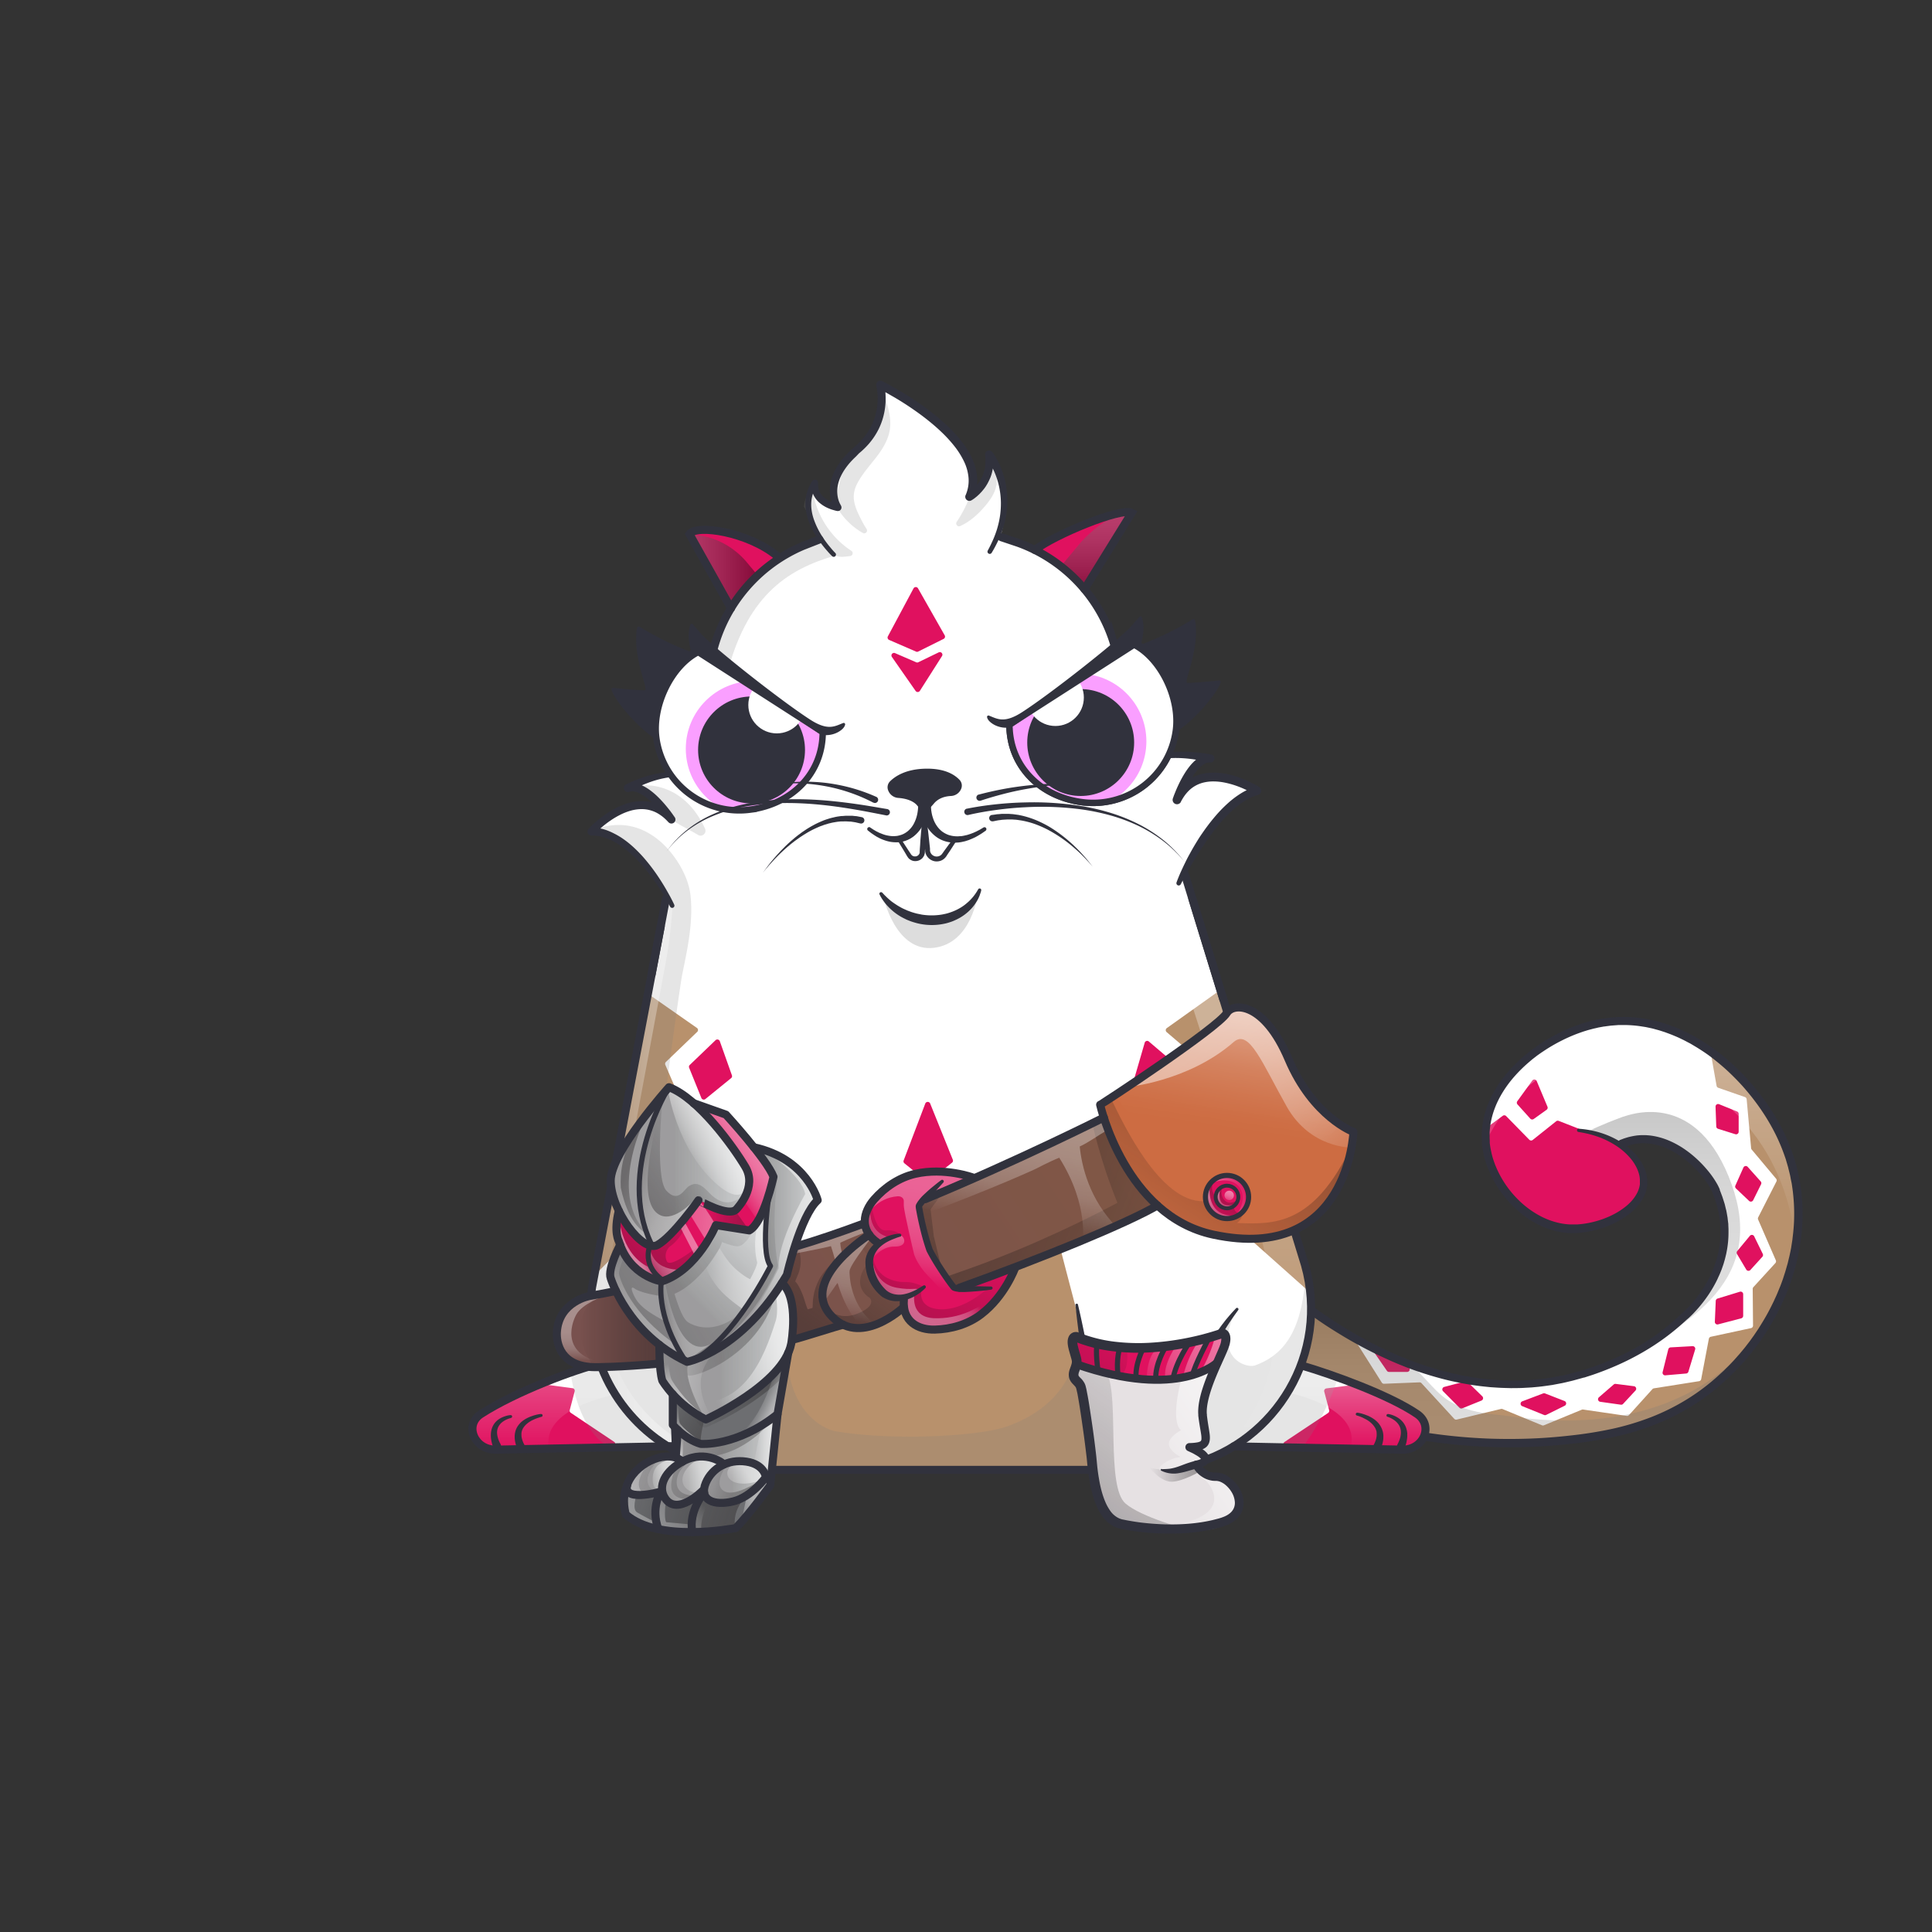 <svg xmlns="http://www.w3.org/2000/svg" viewBox="0 0 3000 3000" xmlns:xlink="http://www.w3.org/1999/xlink"><rect x="0" y="0" width="3000" height="3000" fill="#333333" stroke="none"/><g id="item_j"></g><g id="item_i"></g><mask id="hooktail_mask"><g fill="white"><path d="M0 0h3000v3000H0z"></path><path d="M0 0h3000v3000H0z"></path></g><g fill="black"><path d="M2399.9,1601.2a38.3,38.3,0,0,1,19.5,3.8l14.1,8.6c-25.9,53.4-14.1,96.3.5,123a151.2,151.2,0,0,0,38.5,45.7c10,8.6,28.1,16.7,51.7,16.7a111.4,111.4,0,0,0,13.8-.9,121.9,121.9,0,0,0,24.1-5.7h31.8v155.1H2251.8V1636.6h86.1Z"></path></g></mask><g clip-path="url(#kittyClipPath)" mask=""><g id="tailFur"><clipPath id="tailFurClipPath"><path fill="none" d="M2518.1 1775.9c67.6-29 132.5 39.9 146.6 73.7 48 115.1-49.4 194.9-49.4 194.9-36.6 34.8-88.5 67.7-157.3 88.8-175.3 53.8-339.2-38.4-422.2-99l-34.7-24.9-36.1 140.1 220.6 76.5a852.5 852.5 0 0 0 229 11.7c98.1-8.4 186.9-29.1 266-104.6 93.6-89.2 148.9-239.5 82.8-373.6-44.5-90.3-152-191.5-273.6-171.9-89 14.4-190.9 94.4-182.7 186.5 5.8 64 64.6 132.1 133.1 133.9 48.3 1.2 112.1-30.2 112.1-73.4-.1-34.5-40.8-73.1-100.9-79.4"></path></clipPath><g clip-path="url(#tailFurClipPath)"><path fill="#ffffff" d="M2839.9 2246.9L1904 2245.9 1904 1577.4 2839.9 1578.4 2839.9 2246.9z"></path><path d="M2773.4,1628.9l107.3-28.5a4,4,0,0,1,5,4.2l-37.4,517.3a4,4,0,0,1-2.3,3.3l-110.7,53.2-0.4.2L2525.9,2308a4,4,0,0,1-1.6.6l-74.5,8.8h-1.3l-498.7-99.8a4,4,0,0,1-3.2-4.4l28-226.3a4,4,0,0,1,6.3-2.8l112.8,81.1a4,4,0,0,1,1,1.1l50.9,80.5a4,4,0,0,0,3.5,1.9l55.1-2.2a4,4,0,0,1,3.1,1.3l50.8,55.3a4,4,0,0,0,3.9,1.2l68.7-16.5a4,4,0,0,1,2.5.2l61.2,25.2a4,4,0,0,0,3,0l58.7-24.2a4,4,0,0,1,2.1-.3l67.8,9.9a4,4,0,0,0,3.5-1.3l36.3-40.2a4,4,0,0,1,2.3-1.3l70.2-11.1a4,4,0,0,0,3.3-3.2l11.9-62.6a4,4,0,0,1,3.1-3.2l62.3-13.4a4,4,0,0,0,3.2-3.9l-0.5-57a4,4,0,0,1,1-2.7l34.2-37.4a4,4,0,0,0,.7-4.3l-27.5-63.3a4,4,0,0,1,.1-3.4l28.3-55.6a4,4,0,0,0-.5-4.4l-37.9-45.3a4,4,0,0,1-.9-2.2l-6.9-75.9a4,4,0,0,0-2.7-3.4l-41.4-14.4a4,4,0,0,1-2.6-3.1l-9.3-52.3a4,4,0,0,0-1.3-2.3l-52.7-47.5a4,4,0,0,0-1.9-1l-94.8-18.6a4,4,0,0,1,0-7.9l160.3-29.8a4,4,0,0,1,3.6,1.1l99.9,99.9A4,4,0,0,0,2773.4,1628.9Z" fill="#b8916c"></path><path d="M2618.2 2132.8l-32.3 2.8a4 4 0 0 1-4.2-4.9l8.8-35.5a4 4 0 0 1 3.7-3l34-1.9a4 4 0 0 1 4 5.2l-10.5 34.6A4 4 0 0 1 2618.2 2132.8zM2516.8 2181.2l-31.9-4.5a4 4 0 0 1-2.1-7l23-19.9a4 4 0 0 1 3.1-.9l28.3 3.6a4 4 0 0 1 2.4 6.7l-19.3 20.8A4 4 0 0 1 2516.8 2181.2zM2397.7 2197.2l-34.1-13.8a4 4 0 0 1 .1-7.4l32.5-12.3a4 4 0 0 1 2.9 0l30.3 11.8a4 4 0 0 1 .3 7.3L2401 2197A4 4 0 0 1 2397.7 2197.2zM2266.2 2185.9l-25.4-25.6a4 4 0 0 1 1.8-6.7l32.6-8.6a4 4 0 0 1 3.8 1l22.7 22.2a4 4 0 0 1-1.3 6.6l-29.9 12.1A4 4 0 0 1 2266.2 2185.9zM2153.4 2128.3l-18.3-26.5a4 4 0 0 1 3.7-6.2l30.2 3.5a4 4 0 0 1 2.8 1.7l16.5 23.2a4 4 0 0 1-3.3 6.3h-28.4A4 4 0 0 1 2153.4 2128.3zM2703.7 2047.1l-35.9 9.4a4 4 0 0 1-5-4l1.4-32.4a4 4 0 0 1 2.8-3.7l34.6-10.6a4 4 0 0 1 5.2 3.8v33.6A4 4 0 0 1 2703.7 2047.1zM2736.6 1951.5L2718 1972a4 4 0 0 1-6.4-.6l-14.4-24.2a4 4 0 0 1 .4-4.6l19.6-23.6a4 4 0 0 1 6.7.8l13.3 27.2A4 4 0 0 1 2736.6 1951.5zM2734.6 1838.9l-12.3 24.8a4 4 0 0 1-6.3 1.1l-20.4-19.4a4 4 0 0 1-.9-4.5l12.5-28a4 4 0 0 1 6.6-1l20.2 22.6A4 4 0 0 1 2734.6 1838.9zM2699.8 1729.7v27.7a4 4 0 0 1-5.2 3.8l-26.8-8.4a4 4 0 0 1-2.8-3.7l-1.1-30.6a4 4 0 0 1 5.5-3.9l28.1 11.4A4 4 0 0 1 2699.8 1729.7zM2525.5 1781.5l-105.2-41a4 4 0 0 0-3.9.6l-36.4 29a4 4 0 0 1-5.3-.3l-36-36.8a4 4 0 0 0-5.2-.4l-58.2 42.8a4 4 0 0 0-1 5.3c16 26.1 126.4 205.9 130.1 206.9s143-63 146-68c1.6-2.7 16.2-57.3 17.3-92.7C2568.5 1797.1 2525.5 1781.5 2525.5 1781.5z" fill="#e0115f"></path><path d="M2356.3,1714.9l19.9,22.1a4,4,0,0,0,5.3.6l20-14.3a4,4,0,0,0,1.4-4.8l-16.7-39.8a4,4,0,0,0-6.9-.8l-23.2,32A4,4,0,0,0,2356.3,1714.9Z" fill="#e0115f"></path><defs><linearGradient id="tailShadowGradient" x1="2364.15" y1="2291.47" x2="2364.15" y2="2013.47" gradientUnits="userSpaceOnUse"><stop offset="0" stop-color="gray"></stop><stop offset=".27" stop-color="#7d7d7d"></stop><stop offset=".46" stop-color="#747474"></stop><stop offset=".64" stop-color="#646464"></stop><stop offset=".8" stop-color="#4d4d4d"></stop><stop offset=".95" stop-color="#303030"></stop><stop offset="1" stop-color="#242424"></stop></linearGradient><linearGradient id="tailShadowGradient2" x1="2579.15" y1="1935.2" x2="2579.15" y2="1441.6" gradientUnits="userSpaceOnUse"><stop offset="0" stop-color="#fff" stop-opacity="0"></stop><stop offset=".72" stop-color="#fff"></stop></linearGradient><linearGradient id="tailShadowGradient3" x1="2583.8" y1="2124.84" x2="2583.8" y2="1726.66" href="#tailShadowGradient" xlink:href="#tailShadowGradient"></linearGradient></defs><g clip-path="url(#tailShadowClipPath)" style="mix-blend-mode:overlay"><path d="M2307.1 1774.1s77.1-188.9 277.1-114.6 203.7 275.7 203.7 275.7l134.3-263.7-234-212.5-344-17.4-108 123.9z" opacity=".35" fill="url(#tailShadowGradient2)" style="mix-blend-mode:overlay"></path></g><g clip-path="url(#tailShadowClipPath)" style="mix-blend-mode:multiply"><path d="M2135.9 2084.1c107 52 71.6 104 199.2 113.8 208.3 32.6 329.5-41.9 390.8-121l100.2-44.4-96 259-828-9.1 54-268.9s122.5 42.7 179.8 70.6z" opacity=".25" fill="url(#tailShadowGradient)" style="mix-blend-mode:multiply"></path><path d="M2519.6 1734.3c8.4-2.3 109.1-43.4 164.5 92.2 57.5 140.6-26.3 224.4-201.1 298.4l96.1-317.4s-20.1-11.2-61-31.6-52.7-18.9-52.7-18.9 20.5-10.4 54.2-22.7z" opacity=".25" fill="url(#tailShadowGradient3)" style="mix-blend-mode:multiply"></path></g></g></g><g id="tail"><path d="M2515.9 1770l5.8-2.2 1.6-.5 1.6-.5 3.3-1 3.3-.8 3.2-.7 3.3-.6 3.3-.5a92.5 92.5 0 0 1 26.4.8 110 110 0 0 1 25 7.6 138.2 138.2 0 0 1 22.6 12.5 169 169 0 0 1 20 16 181.2 181.2 0 0 1 17.5 18.7 139.6 139.6 0 0 1 14.5 21.4l1.5 3 1.4 3.1.3.8v.9l.6 1.4 1.1 2.9 2.2 5.8 2 6.2 1 3.1c.3 1 .7 2.1.9 3.1l1.5 6.2.8 3.1.6 3.2 1.1 6.3c.4 2.1.5 4.2.8 6.4l.4 3.2.2 1.6v1.6l.3 6.4v6.4a154.3 154.3 0 0 1-2.3 25.6l-1.2 6.3c-.5 2.1-1 4.2-1.5 6.2s-.5 2.1-.8 3.1l-.9 3.1-.9 3.1-.5 1.5-.5 1.5-2.1 6-2.4 5.9c-.8 2-1.7 3.9-2.6 5.8l-1.3 2.9-1.4 2.9a193.8 193.8 0 0 1-12.9 22 213.5 213.5 0 0 1-15.5 20.2c-2.8 3.2-5.6 6.3-8.6 9.4l-4.6 4.5-2.4 2.2-2.6 2.2.3-.3a366.6 366.6 0 0 1-68.8 51 404.9 404.9 0 0 1-38.1 19.4q-19.5 8.7-39.8 15.6l-10.2 3.3-2.5.8h-.8l-.6.2-1.3.4-5.1 1.4-10.2 2.8-10.5 2.5-5.3 1.2-5.3 1-10.5 2-10.6 1.5-5.3.7-5.3.6-10.7 1-10.7.6c-7.1.5-14.3.4-21.4.5l-10.7-.3-5.4-.2-5.3-.3-10.7-.7-10.6-1.1-5.3-.6-5.3-.7-10.6-1.5c-7-1.3-14.1-2.4-21-4-14-2.8-27.7-6.5-41.4-10.6l-10.2-3.2-10.1-3.4c-3.4-1.1-6.7-2.4-10-3.6s-6.7-2.4-10-3.8l-9.9-4-9.8-4.2-9.7-4.4-9.7-4.5c-12.8-6.1-25.4-12.7-37.8-19.6s-24.5-14.3-36.5-21.9-23.6-15.7-35-24l-34.2-24.6 9.7-3.5-35.8 140.3-4-7.5 220.6 76.5-.9-.2a866.3 866.3 0 0 0 126.3 14q31.8 1.1 63.6-.1c21.2-.8 42.3-2.5 63.4-4.9a628.3 628.3 0 0 0 62.5-10 412.3 412.3 0 0 0 60.4-18 344.9 344.9 0 0 0 56.3-27.9 331.7 331.7 0 0 0 50.1-37.9l5.8-5.3.7-.7.4-.3.3-.3 1.4-1.4 2.8-2.8c3.9-3.7 7.4-7.5 11-11.3l1.3-1.4 1.3-1.5 2.6-2.9c1.7-2 3.5-3.9 5.2-5.9 3.3-4.1 6.8-8 9.9-12.2l4.8-6.2 4.6-6.4 2.3-3.2 2.2-3.3 4.4-6.5c5.6-8.9 11.1-17.8 16-27.1 2.5-4.6 4.8-9.3 7.1-14 1.2-2.3 2.2-4.8 3.3-7.1s2.2-4.8 3.2-7.2l3-7.3 1.5-3.6 1.4-3.7 2.7-7.4 2.4-7.5c1.7-5 3-10 4.5-15.1.4-1.3.7-2.5 1-3.8l.9-3.8c.6-2.5 1.3-5.1 1.8-7.6l1.6-7.7c.2-1.3.6-2.6.7-3.9l.6-3.9 1.2-7.7.9-7.8a282.3 282.3 0 0 0 .3-62.5l-.4-3.9c-.1-1.3-.4-2.6-.5-3.9l-1.1-7.7-.3-1.9-.4-1.9-.8-3.8c-.5-2.6-.9-5.1-1.5-7.7l-1.9-7.6-.9-3.8-1.1-3.8-2.2-7.5c-.3-1.3-.8-2.5-1.2-3.7l-1.3-3.7c-13.7-39.4-36.7-75.5-64.5-106.9-7-7.8-14.4-15.3-22-22.5s-15.7-13.9-23.9-20.4-16.9-12.3-25.8-17.8l-6.7-4-3.4-2-3.5-1.8c-2.3-1.2-4.6-2.5-6.9-3.6l-7-3.4-3.6-1.6-3.6-1.5-3.6-1.5-3.6-1.4-7.3-2.7-7.4-2.4c-2.5-.8-5-1.4-7.5-2.1s-5-1.4-7.5-1.9l-7.6-1.6-7.7-1.2a183.9 183.9 0 0 0-30.9-1.9h-3.9l-3.9.3-7.7.6-7.7 1-1.9.3h-.8l-1 .2-3.9.7-3.9.7-3.7.9-3.7.8-3.8 1c-2.5.7-5 1.3-7.5 2.1s-5 1.5-7.4 2.4a238.4 238.4 0 0 0-28.8 12 265.3 265.3 0 0 0-27.2 15.4l-6.5 4.3-6.4 4.5-6.2 4.8c-2.1 1.6-4 3.3-6 5a224.5 224.5 0 0 0-22.3 21.7 177.5 177.5 0 0 0-18.6 24.7c-10.9 17.4-18.4 36.9-20.4 57.1-.2 2.5-.6 5-.5 7.6v7.6l.2 3.8v3.7l.5 4c.2 1.3.4 2.5.6 3.7s1 4.9 1.5 7.4.6 2.5.9 3.7.6 2.5 1 3.7 1.5 4.9 2.4 7.3l1.3 3.6 1.5 3.6a154.6 154.6 0 0 0 14.6 27 157 157 0 0 0 19.6 23.7c3.6 3.7 7.4 7 11.4 10.3a147.3 147.3 0 0 0 12.4 9 140.1 140.1 0 0 0 13.2 7.6 124 124 0 0 0 14 5.9 116.7 116.7 0 0 0 14.5 4 105 105 0 0 0 14.9 1.9h11.3l3.8-.3a138.1 138.1 0 0 0 15.1-2.2 144.7 144.7 0 0 0 14.8-3.8 136.8 136.8 0 0 0 14.4-5.3 118.7 118.7 0 0 0 26.2-15.3c7.9-6.1 14.7-13.6 19-22.1a42.5 42.5 0 0 0 4.2-13.3v-7.1a7.8 7.8 0 0 0-.1-.9v-.8c-.1-.6-.1-1.1-.2-1.7s-.3-2.3-.6-3.5a55 55 0 0 0-5.1-13.6 71.7 71.7 0 0 0-8.3-12.4 102 102 0 0 0-22.9-20.1 132.7 132.7 0 0 0-27.8-13.7q-7.4-2.6-15-4.5c-5.1-1.2-10.2-2.2-15.4-3a2.5 2.5 0 0 1 .6-5c21.6 1.5 43.2 7.6 62.3 18.9a106.8 106.8 0 0 1 25.9 21 81.9 81.9 0 0 1 10 13.8 65.5 65.5 0 0 1 6.5 16.1c.4 1.4.6 2.9.9 4.3s.4 3.2.6 4.6v8.8a52.1 52.1 0 0 1-4.9 17.2 68.6 68.6 0 0 1-9.6 14.7 89.8 89.8 0 0 1-12.3 11.9 128.7 128.7 0 0 1-28.7 17.4 154.4 154.4 0 0 1-31.7 10.3 151.2 151.2 0 0 1-16.6 2.5l-4.2.3-4.3.2h-8.4a118.3 118.3 0 0 1-16.8-2.1 124 124 0 0 1-16.3-4.6 137.3 137.3 0 0 1-15.5-6.6 147.7 147.7 0 0 1-14.5-8.4 160.3 160.3 0 0 1-13.4-9.9c-4.2-3.6-8.4-7.3-12.3-11.3a171.7 171.7 0 0 1-21-25.7 167.3 167.3 0 0 1-15.7-29.3l-1.6-3.9-1.4-3.9c-1-2.6-1.7-5.3-2.6-7.9s-.7-2.7-1.1-4-.7-2.7-1-4.1-1.2-5.4-1.6-8.3-.5-2.9-.7-4.2l-.5-4v-4.5l-.2-4.2v-8.4c0-2.8.3-5.6.6-8.4a135 135 0 0 1 7.6-32.6 161.5 161.5 0 0 1 14.7-29.9 190 190 0 0 1 19.9-26.4 236.9 236.9 0 0 1 23.6-22.9c2.1-1.7 4.2-3.5 6.3-5.2l6.5-5 6.7-4.8 6.8-4.6a277.8 277.8 0 0 1 28.5-16.2 250.9 250.9 0 0 1 30.3-12.6c2.6-1 5.2-1.7 7.8-2.5s5.3-1.5 7.9-2.3l4-1.1 4.1-.9 4.1-.9 4-.7 3.9-.7 1-.2h1.2l2-.3 8.2-1.1 8.2-.6 4.1-.3h4.1a196.3 196.3 0 0 1 32.9 2l8.2 1.3 8.1 1.7c2.7.5 5.3 1.3 8 2s5.3 1.3 7.9 2.2l7.8 2.5 7.7 2.8 3.8 1.5 3.8 1.6 3.8 1.6 3.7 1.7 7.4 3.5c2.5 1.2 4.8 2.5 7.3 3.8l3.6 1.9 3.5 2.1 7.1 4.1c9.3 5.7 18.2 12 26.9 18.6s16.9 13.7 24.8 21.2 15.5 15.2 22.7 23.3 14.1 16.5 20.6 25.2 12.6 17.7 18.3 27c2.8 4.7 5.6 9.3 8.2 14.2l2 3.6 1.8 3.6 1.8 3.6.5.9.3.5.2.5.9 1.9 3.4 7.4c.6 1.2 1.2 2.5 1.7 3.7l1.5 3.8 3.1 7.6c1 2.5 1.8 5.1 2.7 7.7l1.4 3.9c.5 1.3.9 2.6 1.3 3.9l2.3 7.8 1.2 3.9 1 4 1.9 8c.6 2.7 1.1 5.4 1.6 8l.8 4 .4 2 .3 2 1.2 8.1c.2 1.4.4 2.7.6 4.1l.4 4.1a294.8 294.8 0 0 1-.3 65.3l-1 8.1-1.3 8.1-.6 4c-.2 1.3-.5 2.7-.8 4l-1.6 8c-.5 2.7-1.3 5.3-1.9 7.9l-1 4c-.3 1.3-.6 2.6-1 3.9-1.5 5.2-2.9 10.5-4.6 15.6l-2.5 7.7-2.8 7.7-1.4 3.8-1.5 3.8-3.1 7.5c-1.1 2.5-2.2 5-3.3 7.4s-2.2 5-3.4 7.4c-2.4 4.9-4.7 9.8-7.4 14.5-5 9.6-10.7 18.9-16.5 28.1l-4.5 6.8-2.3 3.4-2.4 3.3-4.8 6.6-5 6.5c-3.3 4.3-6.8 8.5-10.2 12.7-1.7 2.1-3.6 4.1-5.4 6.1l-2.7 3-1.4 1.5-1.4 1.5c-3.8 4-7.5 8-11.3 11.7l-2.8 2.8-1.4 1.4-.4.4-.4.3-.8.7-6 5.5a344.1 344.1 0 0 1-51.9 39.3 357.4 357.4 0 0 1-58.3 28.9 424.8 424.8 0 0 1-62.2 18.6 640.4 640.4 0 0 1-63.9 10.3c-21.3 2.4-42.8 4.1-64.3 5s-43 .9-64.5.1a878.7 878.7 0 0 1-128.1-14.2h-.5l-.4-.2-220.6-76.5-5.4-1.9 1.4-5.6 36.2-140.2 2.3-8.8 7.4 5.3 34.2 24.6c11.3 8.3 22.8 16.1 34.5 23.7s23.7 14.7 35.8 21.5 24.5 13.3 37 19.3l9.5 4.4 9.5 4.3 9.6 4.1 9.7 3.9c3.2 1.3 6.5 2.5 9.7 3.7s6.5 2.5 9.8 3.5l9.9 3.4 9.9 3.1c13.3 4 26.7 7.6 40.3 10.4 6.8 1.5 13.6 2.6 20.4 3.9l10.3 1.5 5.1.7 5.2.5 10.3 1.1 10.4.7 5.2.3 5.2.2 10.4.3c6.9-.1 13.8 0 20.7-.5l10.4-.6 10.3-1 5.2-.5 5.1-.7 10.3-1.5 10.2-1.9 5.1-.9 5-1.2 10-2.3 10.1-2.8 5.1-1.4 1.3-.4.6-.2h.5l2.5-.8 9.9-3.2q19.7-6.7 38.7-15.2a392.4 392.4 0 0 0 37-18.8 354.1 354.1 0 0 0 65.7-49.9h.1l.2-.2 2.1-1.8 2.2-2 4.2-4.2c2.8-2.8 5.5-5.8 8.1-8.8a201 201 0 0 0 14.5-19 181.3 181.3 0 0 0 12.1-20.6l1.3-2.7 1.2-2.7c.8-1.8 1.7-3.6 2.4-5.5l2.2-5.5 2-5.6.5-1.4.4-1.4.9-2.8.9-2.8c.3-.9.5-1.9.7-2.9s1-3.8 1.4-5.8l1.1-5.8a141.8 141.8 0 0 0 2.1-23.6v-6l-.3-5.9v-1.5l-.2-1.5-.3-2.9c-.2-2-.4-3.9-.7-5.9l-1-5.8-.5-2.9-.7-2.9-1.4-5.8c-.2-1-.5-1.9-.8-2.8l-.9-2.8-1.7-5.6-2.2-5.8-1.1-2.9-.6-1.4v-.7l-.3-.6-1.2-2.6-1.3-2.5a127.3 127.3 0 0 0-13.2-19.4 164.1 164.1 0 0 0-34.8-32.2c-13-8.8-27.6-15.5-42.7-18.1a79.9 79.9 0 0 0-22.8-.7l-2.8.4-2.8.5-2.8.6-2.7.7-2.6.8-1.3.4-1.4.5-5.8 2.2a6.3 6.3 0 0 1-4.8-11.8z" fill="#31323d"></path></g></g><g id="item_h"></g><g clip-path="url(#kittyClipPath)"><g id="bodyFur"><clipPath id="furClipPath"><path d="M2200.5 2195.7c-43-29.4-132.4-61.7-179.8-75.5l-.8-.3a248.1 248.1 0 0 0 6.4-155.8l-187.6-610.4c17.6-34.9 61-110.9 113.2-125.9 0 0-88.7-56.5-124.3 14.3 0 0 21.7-65.9 51.6-64.7 0 0-53.7-13.5-94 1.8l-54.1-175.2a240.5 240.5 0 0 0-47.2-89.2l73.3-118.6c-16.9-8.5-120.8 34.6-150.3 57.8-9.4-4.7-43.8-16.3-53.8-19.8 23.8-76.5-17.6-127.4-17.6-127.4 5.8 45.5-30.4 65.4-30.4 65.4 38-87.2-138.7-174-138.7-174s16.3 57-35.1 100.5c-58.7 49.6-34.7 93-34.7 93s-33.8-9.4-31.4-41.6c-18.5 33.1-6.9 64.4 8.4 86.2-14.1 5.8-52.2 23.4-64.8 31.7l-2.7-5.1c-44.5-36.6-124.6-49.2-135.6-33.6l64.5 115.2a240.3 240.3 0 0 0-33 93.8l-31.8 167c-43.6-11.2-94.8 18.3-94.8 18.3 28.5-9 66.7 48.8 66.7 48.8-53-59-123.7 18.9-123.7 18.9 54.3.8 98.7 67.6 116.7 99l-115.9 609.3a248.9 248.9 0 0 0 12.6 117.5l-.6.3c-38.1 9.1-130.4 43.4-184.5 78.3-26.5 17.1-10.1 55.9 23.2 55.3l266.9-5.2q6.8 4.1 13.8 7.9l.2 3.4c.4 23.3-6.7 42.4-29.9 43.6-15.6.8-28.2 9.9-30.6 21.1-4.7 21.5 5.8 38.9 27.2 40.4l84.3 5c26.4 1.6 51.9-11.3 65.3-34.1a71.4 71.4 0 0 0 8.8-23.9l5-26.6h533.6l3.5 20.7a71.6 71.6 0 0 0 43.1 54.3 53.5 53.5 0 0 0 22.3 4l91.8-3c22-2.2 30.1-15.7 27.9-36.9-.7-6.9-6.2-24.5-24.5-25.5-15.8-.9-25.2-8.6-28.1-21.9a246.8 246.8 0 0 0 65.4-28.1l261.5 5.1c33.2.3 49.2-37.8 23.1-55.6z" fill="none"></path></clipPath><g clip-path="url(#furClipPath)"><path fill="#ffffff" d="M18.2 11.6h2966v2965.86H18.2z"></path><path fill="#b8916c" d="M883.5 2020.1l145-145.4a4.1 4.1 0 0 0 1-4.2l-26-74.1a4.1 4.1 0 0 1 1-4.2l60.6-57.8a4.2 4.2 0 0 0 1-4.5l-33-76.4a4.1 4.1 0 0 1 .9-4.5l48.6-46.7a3.9 3.9 0 0 0-.4-6.1l-73-51a3.9 3.9 0 0 0-2.3-.7H867.7a4.1 4.1 0 0 0-4 3.5l-55.1 461.5a4 4 0 0 0 3.6 4.4l68 7.4a3.9 3.9 0 0 0 3.3-1.2z"></path><path fill="#e0115f" d="M1038.4 1807.3l18.7 47a4 4 0 0 0 6.3 1.5l43-36.9a4 4 0 0 0 1.1-4.6l-21.2-48.6a4 4 0 0 0-6.4-1.3l-40.6 38.5a3.8 3.8 0 0 0-.9 4.4zM1070.1 1658l19 47a4 4 0 0 0 6.2 1.6l40-32.5a3.9 3.9 0 0 0 1.2-4.4l-18.8-53a4.1 4.1 0 0 0-6.6-1.5l-40 38.4a4 4 0 0 0-1 4.4z"></path><path fill="#b8916c" d="M2035.2 2007.9l-153.4-136.6a3.8 3.8 0 0 1-1.2-4l21.5-75.6a4 4 0 0 0-1.3-4.1l-63.9-54.1a4.1 4.1 0 0 1-1.2-4.4l28.3-78.3a4 4 0 0 0-1.1-4.4l-51.3-43.7a4 4 0 0 1 .1-6.2l78.5-55.9a4 4 0 0 1 2.3-.8l130.2-7.7a4.1 4.1 0 0 1 4.2 3.3l82.4 457.4a4.1 4.1 0 0 1-3.3 4.7l-67.5 11.3a3.9 3.9 0 0 1-3.3-.9z"></path><path fill="#e0115f" d="M1868 1804.6l-15.9 48a4 4 0 0 1-6.2 2l-45.2-34.3a4 4 0 0 1-1.3-4.6l18.2-49.7a4 4 0 0 1 6.3-1.7l42.9 36a4.1 4.1 0 0 1 1.2 4.3zM1827.4 1657.5l-16.2 48.1a4 4 0 0 1-6.1 1.9l-41.8-30a4 4 0 0 1-1.5-4.4l15.7-54a4 4 0 0 1 6.4-1.9l42.3 36a4 4 0 0 1 1.2 4.3zM1093.2 2215.7l13.5 16.4a4.1 4.1 0 0 0 6.2 0l13.8-16.6a3.9 3.9 0 0 0 .1-4.9l-14-18.7a4 4 0 0 0-6.5.1l-13.2 18.8a4 4 0 0 0 .1 4.9z"></path><path fill="#e0115f" d="M1180.2 2276.5l-36-46.2a4 4 0 0 0-5.9-.5l-27.5 26.2a4.1 4.1 0 0 1-5.8-.3l-27.8-31.2a4.1 4.1 0 0 0-6.3.4l-20 27.8a5.1 5.1 0 0 0-.7 1.7l-6.3 34.8a4.1 4.1 0 0 1-2.6 3.1l-42.4 15.1a3.9 3.9 0 0 0-2.5 2.9l-5.9 28.7a3.7 3.7 0 0 0 .5 2.7l7.5 13.3a3.9 3.9 0 0 0 3 2l96.8 10.1h1.3l40.9-9.3a4.5 4.5 0 0 0 1.7-.8l18.8-15.7a4.1 4.1 0 0 0 1.3-1.9l18.6-59.2a3.9 3.9 0 0 0-.7-3.7zM1810.8 2212.6l-13.4 16.5a4.1 4.1 0 0 1-6.2 0l-13.9-16.5a4.2 4.2 0 0 1-.1-5l14-18.7a4 4 0 0 1 6.5.1l13.3 18.8a4.1 4.1 0 0 1-.2 4.8z"></path><path fill="#e0115f" d="M1713.9 2269.3l44.3-45.4a4 4 0 0 1 5.9.2l28.6 32.6a4 4 0 0 0 6.3-.4l22.2-31.2a3.9 3.9 0 0 1 6.3-.3l17.5 21.1a6.1 6.1 0 0 1 .7 1.4l12.9 40.9a4.5 4.5 0 0 0 2.2 2.5l38.5 16.6a3.8 3.8 0 0 1 2.3 2.9l5.9 28.8a3.6 3.6 0 0 1-.4 2.7l-7.5 13.3a4.1 4.1 0 0 1-3.1 2l-96.8 10.1h-1.3l-40.9-9.3a5.3 5.3 0 0 1-1.7-.8l-34-28.4a3.5 3.5 0 0 1-1.4-2.5l-7.6-53.4a3.8 3.8 0 0 1 1.1-3.4zM2105.2 2150l-45.5 5.9a4 4 0 0 0-3.4 5l7.6 28.9a4.1 4.1 0 0 1-1.7 4.3l-67.5 44.9a4 4 0 0 0 2.1 7.3l190.1 4.7h.6c3.2-.3 30.1-4.4 26-35.4-3.9-29.5-27.3-30.2-32.2-30a3.1 3.1 0 0 1-1.9-.4l-72-34.8a4.1 4.1 0 0 0-2.2-.4zM843.5 2149.6l45.5 6a3.9 3.9 0 0 1 3.3 5l-7.6 28.9a3.8 3.8 0 0 0 1.6 4.3l67.4 45.1a4 4 0 0 1-2.1 7.3l-190.1 4.1h-.6c-3.2-.4-30.1-4.5-25.9-35.5 4-29.5 27.3-30.1 32.3-29.9a4.1 4.1 0 0 0 1.9-.4l72-34.6a4.5 4.5 0 0 1 2.3-.3zM1418.5 913.7l-39.8 74.4a4 4 0 0 0 2 5.6l41.7 18.1a3.7 3.7 0 0 0 3.4-.1l39.4-19.6a4 4 0 0 0 1.7-5.6l-41.4-72.9a4 4 0 0 0-7 .1zM1421.7 1072.8l-36.7-52.6a4 4 0 0 1 4.9-6l32.8 14.2a3.8 3.8 0 0 0 3.3-.1l31.6-15.3a4 4 0 0 1 5.1 5.8l-34.3 53.9a4 4 0 0 1-6.7.1z"></path><path fill="#b8916c" d="M1670.5 2030.5v.3c6.9 38.6 13.7 77.1 20.7 115.7 4 22.6 7.9 45.3 12 68 9.4 53.2 9.6 54.1 9.3 56.2-9.7 78.5-486.6 140.6-531 24-5.6-14.6 3.2-56.8 20.7-141.2 10.4-50.4 18.8-83.3 23.9-104.9v-.3l19.4-111.7a4 4 0 0 1 6.2-2.7l46.9 31.9a4.1 4.1 0 0 0 4.6-.1l47.4-34.6a3.9 3.9 0 0 0 1.4-1.7l41.2-101.2a4 4 0 0 1 6.3-1.5l38.2 33.9a4 4 0 0 0 5.3.1l39.4-34.3a4 4 0 0 1 6.2 1.2l46.6 95.1a3.2 3.2 0 0 0 1 1.3l47.4 40.4a3.9 3.9 0 0 0 5 .1l49.3-37.3a4 4 0 0 1 6.3 2.2c5.9 23.7 25.3 97.3 26.3 101.1z"></path><path fill="#e0115f" d="M1404.4 1806.4l33.5 27.1a4.2 4.2 0 0 0 5 0l35.4-28.1a4 4 0 0 0 1.2-4.7l-35.2-87.3a4.1 4.1 0 0 0-7.5.1l-33.6 88.4a3.9 3.9 0 0 0 1.2 4.5zM1603.3 850.4l50.9 36.4 49.3 52.7 49.3 76.6 38.9 63.3c5.2-8.1 1193.7-742.5 1192.5-747.9-2-8.7 0-319.9 0-319.9H1959.8zM1222.2 859.5L818 11.6H18.2v903.2l1046 176.5 38.8-90 28.2-56.9 24.8-29.6 38.3-35.3 27.9-20z"></path></g></g><g id="shadow" style="mix-blend-mode:multiply"><defs><clipPath id="shadowClipPath"><path d="M2200.5 2195.7c-43-29.4-132.4-61.7-179.8-75.5l-.8-.3a248.1 248.1 0 0 0 6.4-155.8l-187.6-610.4c17.6-34.9 61-110.9 113.2-125.9 0 0-88.7-56.5-124.3 14.3 0 0 21.7-65.9 51.6-64.7 0 0-53.7-13.5-94 1.8l-54.1-175.2a240.5 240.5 0 0 0-47.2-89.2l73.3-118.6c-16.9-8.5-120.8 34.6-150.3 57.8-9.4-4.7-43.8-16.3-53.8-19.8 23.8-76.5-17.6-127.4-17.6-127.4 5.8 45.5-30.4 65.4-30.4 65.4 38-87.2-138.7-174-138.7-174s16.3 57-35.1 100.5c-58.7 49.6-34.7 93-34.7 93s-33.8-9.4-31.4-41.6c-30.3 36.3-14.3 67.9 1 89.7-14.1 5.8-44.7 19.9-57.4 28.2l-2.7-5.1c-44.5-36.6-124.6-49.2-135.6-33.6l64.5 115.2a240.3 240.3 0 0 0-33 93.8l-31.8 167c-43.6-11.2-94.8 18.3-94.8 18.3 28.5-9 66.7 48.8 66.7 48.8-53-59-123.7 18.9-123.7 18.9 54.3.8 98.7 67.6 116.7 99l-115.9 609.3a248.9 248.9 0 0 0 12.6 117.5l-.6.3c-38.1 9.1-130.4 43.4-184.5 78.3-26.5 17.1-10.1 55.9 23.2 55.3l266.9-5.2q6.8 4.1 13.8 7.9l.2 3.4c.4 23.3-6.7 42.4-29.9 43.6-15.6.8-28.2 9.9-30.6 21.1-4.7 21.5 5.8 38.9 27.2 40.4l84.3 5c26.4 1.6 51.9-11.3 65.3-34.1a71.4 71.4 0 0 0 8.8-23.9l5-26.6h533.6l3.5 20.7a71.6 71.6 0 0 0 43.1 54.3 53.5 53.5 0 0 0 22.3 4l91.8-3c22-2.2 30.1-15.7 27.9-36.9-.7-6.9-6.2-24.5-24.5-25.5-15.8-.9-25.2-8.6-28.1-21.9a246.8 246.8 0 0 0 65.4-28.1l261.5 5.1c33.2.3 49.2-37.8 23.1-55.6z" fill="none"></path></clipPath><linearGradient id="shadowGradient" x1="1713.27" y1="794.55" x2="1713.27" y2="927.94" gradientUnits="userSpaceOnUse"><stop offset="0" stop-color="gray"></stop><stop offset=".14" stop-color="#797979"></stop><stop offset=".35" stop-color="#646464"></stop><stop offset=".6" stop-color="#434343"></stop><stop offset=".89" stop-color="#141414"></stop><stop offset="1"></stop></linearGradient><linearGradient id="shadowGradient2" x1="1041.15" y1="888.73" x2="1175.15" y2="888.73" href="#shadowGradient" xlink:href="#shadowGradient"></linearGradient></defs><g clip-path="url(#shadowClipPath)"><path d="M968.2 1406.2S920.5 1826 892 1975.5c-31.7 166.5 17.2 278.2 79.2 278.2 49.7 0 81 .8 81 .8l-1.3-49c-5-88-29.1-150.8-52.6-176.8v-3.4a910.2 910.2 0 0 1 6.8-98.4c6.3-50.8 32.5-270.9 52.6-404.1l.2-1.3c4.1-26.2 20.1-82 14.2-132.2-3.7-31.6-27-67.9-52.3-87.2-23.4-17.9-58-30.9-102.8-11.2M979.5 1223.4c27-9.4 58.1-1.2 80.3 16.7 15.3 12.3 26.8 28.7 35 46.7 3.1 6.9-4.6 13.6-11 9.6-15.5-9.5-32.8-16.8-47.1-28.2-7-5.6-14.6-12.7-23.6-11.6M1263 761.6c.6.4.5-1.2-.2-.9s-.7 1.2-.6 1.9c5.5 37.5 28.1 72.1 59.8 92.7a4.4 4.4 0 0 1-1.9 8.1l-4.9.6c-4.9.6-9.9 1.2-14.6-.2-8.2-2.3-13.7-9.8-18.5-16.9s-38.9-70.3-43.3-76.8M1296.3 781.7a109.8 109.8 0 0 0 43.3 45.8 4.4 4.4 0 0 0 5.9-6.3 147.6 147.6 0 0 1-8.8-15.5c-6.3-12.3-12.4-25.5-10.7-39.2 1-8 4.6-15.4 8.8-22.2 8-13 18.4-24.4 27.6-36.6s17.2-25.9 19.4-41c1.7-11.7-.1-23.6-3.3-35a153 153 0 0 0-11-28.3c-.8-1.6-1.8-3.3-3.4-3.9a7.7 7.7 0 0 0-4-.1l-23.7 3.5M1507.8 766.2a204.1 204.1 0 0 1-22.2 44.1 4.4 4.4 0 0 0 5.5 6.5c15.1-6.8 28-18.5 38.8-31.3 7.5-8.9 14.4-18.8 16.9-30.1s.3-25-5.2-36M1226.5 2040.4c-24.3 147.7 54.3 178.3 68.5 181.6 86.5 15.5 223.8 8.8 268.5-7 41.8-14.8 129.9-58.5 108-189.5l43 256.8h-533.6zM1854.3 2157.4s29.9-91.4 66.3-124.9c-39.4 75 14.1 92.7 28.1 87.7 53.7-19.2 75-66.7 79.2-150l65.3 116.3s-55 256-204 214l-38.7-18.1z" fill="#7f7f7f" opacity=".2"></path><path d="M1781.2 799.5s-38-26-102 41.5l-33.7 40.5 56.1 46.5z" opacity=".4" fill="url(#shadowGradient)" style="mix-blend-mode:multiply"></path><path d="M1041.2 839.5s27.5-18.9 71.6-.8a122.7 122.7 0 0 1 47.5 35.2l14.9 17.9-37.7 54.9z" opacity=".4" fill="url(#shadowGradient2)" style="mix-blend-mode:multiply"></path><path d="M1064.2 1202.7l42-187s27-127.3 169.1-177.9l17.9 26.1c-81.5 23.6-139.4 72.8-167.7 196.6-6.6 28.9-34.5 154-34.5 154M1052.2 2254.4s-31.3-.8-81-.8" fill="#7f7f7f" opacity=".2"></path></g></g><g id="highlight" style="mix-blend-mode:overlay"><defs><clipPath id="highlightClipPath"><path d="M2200.5 2195.7c-43-29.4-132.4-61.7-179.8-75.5l-.8-.3a248.1 248.1 0 0 0 6.4-155.8l-187.6-610.4c17.6-34.9 61-110.9 113.2-125.9 0 0-88.7-56.5-124.3 14.3 0 0 21.7-65.9 51.6-64.7 0 0-53.7-13.5-94 1.8l-54.1-175.2a240.5 240.5 0 0 0-47.2-89.2l73.3-118.6c-16.9-8.5-120.8 34.6-150.3 57.8-9.4-4.7-43.8-16.3-53.8-19.8 23.8-76.5-17.6-127.4-17.6-127.4 5.8 45.5-30.4 65.4-30.4 65.4 38-87.2-138.7-174-138.7-174s16.3 57-35.1 100.5c-58.7 49.6-34.7 93-34.7 93s-33.8-9.4-31.4-41.6c-30.3 36.3-14.3 67.9 1 89.7-14.1 5.8-44.7 19.9-57.4 28.2l-2.7-5.1c-44.5-36.6-124.6-49.2-135.6-33.6l64.5 115.2a240.3 240.3 0 0 0-33 93.8l-31.8 167c-43.6-11.2-94.8 18.3-94.8 18.3 28.5-9 66.7 48.8 66.7 48.8-53-59-123.7 18.9-123.7 18.9 54.3.8 98.7 67.6 116.7 99l-115.9 609.3a248.9 248.9 0 0 0 12.6 117.5l-.6.3c-38.1 9.1-130.4 43.4-184.5 78.3-26.5 17.1-10.1 55.9 23.2 55.3l266.9-5.2q6.8 4.1 13.8 7.9l.2 3.4c.4 23.3-6.7 42.4-29.9 43.6-15.6.8-28.2 9.9-30.6 21.1-4.7 21.5 5.8 38.9 27.2 40.4l84.3 5c26.4 1.6 51.9-11.3 65.3-34.1a71.4 71.4 0 0 0 8.8-23.9l5-26.6h533.6l3.5 20.7a71.6 71.6 0 0 0 43.1 54.3 53.5 53.5 0 0 0 22.3 4l91.8-3c22-2.2 30.1-15.7 27.9-36.9-.7-6.9-6.2-24.5-24.5-25.5-15.8-.9-25.2-8.6-28.1-21.9a246.8 246.8 0 0 0 65.4-28.1l261.5 5.1c33.2.3 49.2-37.8 23.1-55.6z" fill="none"></path></clipPath><linearGradient id="highlightGradient" x1="1980.63" y1="2256.39" x2="1980.63" y2="1316.81" gradientUnits="userSpaceOnUse"><stop offset="0" stop-color="#fff" stop-opacity="0"></stop><stop offset=".72" stop-color="#fff"></stop></linearGradient><linearGradient id="highlightGradient2" x1="2116.32" y1="2248.97" x2="2116.32" y2="2113.28" href="#highlightGradient" xlink:href="#highlightGradient"></linearGradient><linearGradient id="highlightGradient3" x1="1044.74" y1="2253.08" x2="1044.74" y2="2117.39" gradientTransform="matrix(-1 0 0 1 1878.82 0)" href="#highlightGradient" xlink:href="#highlightGradient"></linearGradient><linearGradient id="highlightGradient4" x1="916.6" y1="1819.55" x2="1050.67" y2="1819.55" href="#highlightGradient" xlink:href="#highlightGradient"></linearGradient><linearGradient id="highlightGradient5" x1="1817.86" y1="1232.71" x2="1965.97" y2="1232.71" href="#highlightGradient" xlink:href="#highlightGradient"></linearGradient><linearGradient id="highlightGradient6" x1="1735.34" y1="1202.52" x2="1910.15" y2="1202.52" href="#highlightGradient" xlink:href="#highlightGradient"></linearGradient><linearGradient id="highlightGradient7" x1="1670.82" y1="1197.92" x2="1670.82" y2="834.22" href="#highlightGradient" xlink:href="#highlightGradient"></linearGradient></defs><g clip-path="url(#highlightClipPath)" opacity=".3"><path d="M1826.8 1487.5c65.3 196.3 115.7 361.1 143.2 482.9 46.1 204.7-81.2 286-81.2 286l61.1-35.5s63-74.8 72.5-107.6c20.8-71.9 139-33 117.2-147.7l-280.3-648.8s-61.3 84-32.5 170.7z" fill="url(#highlightGradient)"></path><path d="M1999.2 2162.4s113.2 21.1 98.4 83.6l92.6 3 43.3-6.5-4.3-68.5-206.8-60.7z" fill="url(#highlightGradient2)"></path><path d="M951.2 2166.5s-113.2 21.1-98.4 83.6l-92.6 3-43.3-6.5 4.3-68.5 206.8-60.7z" opacity=".7" fill="url(#highlightGradient3)"></path><path d="M1033.3 1497.2l-85.2 457.3s-53.5 175 102.2 279l.3 20.2s-124.5-57.2-133.5-215.2 97-653 97-653l30.2 20.7a729.5 729.5 0 0 1-11 91z" fill="url(#highlightGradient4)" style="mix-blend-mode:overlay"></path><path d="M1966 1233.5a109.2 109.2 0 0 0-70-1.9c-15.3 4.8-29.3 12.8-42.9 21.3-8.9 5.5-17.8 11.4-25.8 18.2a5.7 5.7 0 0 1-9.3-5.7v-.2c4.4-17.5 15.2-32.9 28.7-44.8s29.6-20.5 46.2-27.5" fill="url(#highlightGradient5)"></path><path d="M1910.2 1175.9a298.9 298.9 0 0 0-165.8 52.2c-5.4 3.7-11.7-3.1-7.7-8.3s5.9-7.2 8.9-10.8c6.6-8 13.5-16.1 22.4-21.3 5-2.9 10.5-4.9 15.5-8" fill="url(#highlightGradient6)"></path><path d="M1797.5 1175.5s-63.3-204-114.8-259.6c-20.7-36.8-78.6-66.4-129.5-81.7l-9 14.9s56.2 26.7 84.6 52.3c53.3 48 106.9 201.8 128.4 296.4l40.2-22.5" fill="url(#highlightGradient7)"></path></g></g><g id="bodyMask"><path fill="none" opacity=".2" d="M.5 3.094l2999.995-5.236 5.236 2999.995-2999.995 5.236z"></path><path d="M2200.5 2195.7c-43-29.4-132.4-61.7-179.8-75.5l-.8-.3a248.1 248.1 0 0 0 6.4-155.8l-187.6-610.4c17.6-34.9 61-110.9 113.2-125.9 0 0-88.7-56.5-124.3 14.3 0 0 21.7-65.9 51.6-64.7 0 0-53.7-13.5-94 1.8l-54.1-175.2a240.5 240.5 0 0 0-47.2-89.2l73.3-118.6c-16.9-8.5-120.8 34.6-150.3 57.8-9.4-4.7-43.8-16.3-53.8-19.8 23.8-76.5-17.6-127.4-17.6-127.4 5.8 45.5-30.4 65.4-30.4 65.4 38-87.2-138.7-174-138.7-174s16.3 57-35.1 100.5c-58.7 49.6-34.7 93-34.7 93s-33.8-9.4-31.4-41.6c-18.5 33.1-6.9 64.4 8.4 86.2-14.1 5.8-52.2 23.4-64.8 31.7l-2.7-5.1c-44.5-36.6-124.6-49.2-135.6-33.6l64.5 115.2a240.3 240.3 0 0 0-33 93.8l-31.8 167c-43.6-11.2-94.8 18.3-94.8 18.3 28.5-9 66.7 48.8 66.7 48.8-53-59-123.7 18.9-123.7 18.9 54.3.8 98.7 67.6 116.7 99l-115.9 609.3a248.9 248.9 0 0 0 12.6 117.5l-.6.3c-38.1 9.1-130.4 43.4-184.5 78.3-26.5 17.1-10.1 55.9 23.2 55.3l266.9-5.2q6.8 4.1 13.8 7.9l.2 3.4c.4 23.3-6.7 42.4-29.9 43.6-15.6.8-28.2 9.9-30.6 21.1-4.7 21.5 5.8 38.9 27.2 40.4l84.3 5c26.4 1.6 51.9-11.3 65.3-34.1a71.4 71.4 0 0 0 8.8-23.9l5-26.6h533.6l3.5 20.7a71.6 71.6 0 0 0 43.1 54.3 53.5 53.5 0 0 0 22.3 4l91.8-3c22-2.2 30.1-15.7 27.9-36.9-.7-6.9-6.2-24.5-24.5-25.5-15.8-.9-25.2-8.6-28.1-21.9a246.8 246.8 0 0 0 65.4-28.1l261.5 5.1c33.2.3 49.2-37.8 23.1-55.6z" fill="none"></path></g><g id="body"><path fill="#fff" stroke="#31323d" stroke-width="12.5" stroke-miterlimit="10" d="M1714.5 2282.4h-533.6" stroke-linecap="round"></path><path fill="none" stroke="#31323d" stroke-width="12.5" stroke-miterlimit="10" d="M1851.5 1395.4l174.8 568.6c39 137.9-45.2 275-175.8 309.9m-799.8-20.2c-89.2-47.1-145.7-146.2-131.5-254.1l106.8-561.2" stroke-linecap="round"></path><path fill="#31323d" d="M1228.6 2040.8c-1.7 15.3-3.8 30.4-6 45.6l-3.5 22.7-3.8 22.6c-2.6 15.1-5.4 30.1-8.1 45.2l-8.3 45.1-16.6 90.3a76.3 76.3 0 0 1-3.5 12.1 77.5 77.5 0 0 1-5.4 11.4 75.5 75.5 0 0 1-16 19.4 78.7 78.7 0 0 1-45.9 18.8l-6.3.2h-6.1l-11.5-.7-22.9-1.3-45.8-2.8h-4.7l-1.8-.3a44.1 44.1 0 0 1-6.7-1.7 35.7 35.7 0 0 1-12.3-7.3 34.7 34.7 0 0 1-8.3-11.7 40.4 40.4 0 0 1-3.1-13.5 50.7 50.7 0 0 1 1-13.2l.2-.8v-1.7l.3-1.1a26.9 26.9 0 0 1 1.5-3.6 30.2 30.2 0 0 1 4.1-6.2 37.9 37.9 0 0 1 11-8.8 45.9 45.9 0 0 1 12.7-4.5 49 49 0 0 1 6.6-.9l2.7-.2 2.1-.3a22 22 0 0 0 4.3-1.2 18.5 18.5 0 0 0 3.8-1.9c4.6-3 7.7-8.4 9.4-14.8a70.5 70.5 0 0 0 1.8-20.8l-.9-22.9-1.9-45.9c-.6-15.3-1.3-30.6-1.8-45.9v.5c-.6-5-1.3-9.9-2-14.9-.4-2.5-.8-4.9-1.2-7.4s-.9-4.9-1.4-7.3-1-4.9-1.6-7.3l-1.8-7.2q-1.9-7.2-4.4-14.2c-.8-2.3-1.7-4.6-2.6-6.9s-1.8-4.6-2.9-6.8l-1.5-3.4-1.6-3.3-1.7-3.3-1.8-3.3-1.8-3.2-1.9-3.2-4-6.3c-1.4-2.1-2.8-4.1-4.3-6.2l-2.2-3-2.3-3a2.2 2.2 0 0 1 3.4-2.9l5.4 5.6q2.6 2.9 5.1 5.9c1.7 2 3.3 4 4.8 6.1l2.3 3.2 2.2 3.2c1.5 2.2 2.9 4.3 4.2 6.6l2 3.4 1.9 3.4q1.9 3.4 3.5 7c1.1 2.4 2.2 4.7 3.2 7.2q3 7.2 5.4 14.7c1.6 5 3 10 4.2 15q.9 3.8 1.7 7.6c.5 2.5 1.1 5.1 1.5 7.6.9 5.1 1.7 10.2 2.4 15.3v.5c.9 15.3 1.6 30.6 2.4 45.8l2.3 45.8 1.1 22.9a94.4 94.4 0 0 1-.1 12.3 71.8 71.8 0 0 1-1.9 12.5 54.5 54.5 0 0 1-2 6.3 42.8 42.8 0 0 1-3.1 6.2 33.3 33.3 0 0 1-9.8 10.4 35.1 35.1 0 0 1-13.2 5.3l-3.5.5-3 .2a35 35 0 0 0-4.7.6 31.9 31.9 0 0 0-8.8 3.2 23.9 23.9 0 0 0-6.9 5.5 16.1 16.1 0 0 0-2.2 3.3 13 13 0 0 0-1.2 3.7 36.6 36.6 0 0 0-.7 9.6 26.2 26.2 0 0 0 2 8.7 20.4 20.4 0 0 0 4.9 6.9 21.4 21.4 0 0 0 7.3 4.3 30.1 30.1 0 0 0 4.4 1.1l1 .2h3.9l45.8 2.7 22.9 1.4 11.5.7h10.5a64.5 64.5 0 0 0 37.6-15.2 61.4 61.4 0 0 0 13.1-15.7 65 65 0 0 0 7.4-19.2l17.4-90.1 8.7-45.1c2.9-15 5.8-30 8.8-45l4.7-22.5 5-22.4c3.4-14.9 7-29.8 11-44.6a2.2 2.2 0 0 1 4.9.6z"></path><path fill="#31323d" d="M1095.2 2319.6h-.5l-1.7.2a18.6 18.6 0 0 0-5.8 2 22.5 22.5 0 0 0-6.7 5.5 30.2 30.2 0 0 0-2.9 4 38.9 38.9 0 0 0-2.4 4.6l-.5 1.2-.5 1.2-.5 1.2-.4 1.3c-.5 1.7-.9 3.4-1.3 5l-.5 2.4c-.2.8-.3 1.6-.4 2.4s-.4 3-.6 4.4-.2 2.6-.3 3.7-.1 2.1-.2 2.9v2.7a6.3 6.3 0 1 1-12.5-.6 6.9 6.9 0 0 1 .1-.8l.5-2.7c.2-.9.3-1.9.6-3.1s.5-2.6.9-4.1.8-3.1 1.3-4.8l.8-2.6.9-2.7c.7-1.8 1.4-3.7 2.3-5.5l.6-1.4.7-1.4.7-1.4.8-1.4a46.9 46.9 0 0 1 3.6-5.2 37.5 37.5 0 0 1 4.2-4.5 28.8 28.8 0 0 1 9.4-5.8 23.9 23.9 0 0 1 7.7-1.5h3.1a2.2 2.2 0 1 1-.5 4.8zm-42.5-4.7h-.6l-1.6.4-2.5.9-.7.3-.8.4-1.6.9-1.7 1.1-1.7 1.3-.9.7-.8.8-1.6 1.7-1.5 2-.7 1-.6 1.1-1.3 2.2-1.1 2.4c-.3.8-.7 1.6-1 2.4l-.8 2.5-.8 2.4-.6 2.5a42.3 42.3 0 0 0-1 4.7l-.6 4.3a35.4 35.4 0 0 0-.3 3.7l-.2 2.8-.2 2.5v.4a6.3 6.3 0 1 1-12.5-.8 6.9 6.9 0 0 1 .1-.8l.5-2.7.6-3.1c.3-1.2.4-2.5.9-4l1.3-4.7a51.3 51.3 0 0 1 1.8-5.2l1-2.7 1.3-2.7 1.3-2.7c.5-.9 1.1-1.8 1.6-2.7l1.7-2.6 1.9-2.4.9-1.2 1.1-1.1 2.1-2.1 2.2-1.8 1.1-.9 1.2-.7 2.2-1.4 2.2-1.1 2.1-.8 1-.4 1-.3a26.5 26.5 0 0 1 3.2-.7l2.2-.2h.8a2.2 2.2 0 1 1 .4 4.4zm621-289.7l2.2 9.4c1.4 6.1 3.4 15.1 5.8 26.6 1.2 5.7 2.5 12.1 3.9 19l4.4 22.5 4.8 25.6 5 28.4 23.3 135.3c1.1 6.1 2 12.8 3.6 17.8a63.3 63.3 0 0 0 7.2 15.7 65.1 65.1 0 0 0 25.9 23.4l4.1 1.9 1.1.4 1 .4 2 .7a45.4 45.4 0 0 0 8.4 1.7l4.3.3h4.6l10-.3 40.1-1.4 39.4-1.2 2.5-.3 1.2-.2.9-.2 1.9-.4 1.9-.6a21.7 21.7 0 0 0 6.5-3.5 17 17 0 0 0 4.3-5.4c.2-.6.6-1.1.7-1.7l.6-1.8a30.4 30.4 0 0 0 .8-3.9 37.8 37.8 0 0 0 .4-4.1v-2.1s0-1.4-.1-2.2l-.2-2.2v-.3a.3.3 0 1 1 0-.1v-1.6l-.2-.8-.2-.9c-.1-.6-.4-1.3-.6-1.9-1.7-5-4.7-9.3-8.4-11.7a17.3 17.3 0 0 0-6.4-2.3l-1.8-.2-2.6-.2h-1.2l-1.5-.2-2.9-.5a39.5 39.5 0 0 1-10.9-4.2 30.1 30.1 0 0 1-9.1-8 34 34 0 0 1-5.3-10.4 47.2 47.2 0 0 1-1.9-10.7c-.1-.9-.1-1.7-.1-2.6v-7.2l.2-9.1.8-35.4.2-8.6v-4.6l.3-4.2.3-4.2c.1-1.4.2-2.7.4-4.2l1-8.4a250.4 250.4 0 0 1 6.4-31.5 277 277 0 0 1 9.1-28l2.7-6.4c.9-2.1 1.7-4.2 2.7-6.2l2.8-5.9c.9-1.9 1.8-3.9 2.8-5.7l2.9-5.4 1.4-2.6 1.5-2.5 2.9-4.9c.9-1.6 1.8-3.2 2.8-4.7l5.6-8.7 5.4-7.7 2.6-3.5 2.5-3.2c1.6-2.1 3.1-4.1 4.6-5.8l4.1-4.9 3.5-4 6.6-7.1a2.2 2.2 0 0 1 3.4 2.8l-5.6 7.8c-3.6 5.1-8.8 12.6-14.9 22.5l-4.7 7.8-4.8 8.8c-.9 1.5-1.7 3.1-2.5 4.7l-2.5 4.9-1.3 2.5-1.2 2.6-2.5 5.4a290.9 290.9 0 0 0-17.7 50.6l-.9 3.6-.4 1.8-.4 1.8-1.5 7.4-.4 1.9-.3 1.9-.6 3.8-.6 3.9-.3 1.9-.2 1.9-.9 7.8c-.2 1.3-.2 2.7-.3 4.1l-.3 4.2-.3 4.2v12.5l-.5 35.4v15.8s0 1.4.1 2a33.7 33.7 0 0 0 1.4 7.5 20.3 20.3 0 0 0 3.2 6.2c2.7 3.6 6.9 5.8 12 6.9l1.8.3.9.2h1.2l2.2.2 3 .3a31.3 31.3 0 0 1 11.7 4.2 31.8 31.8 0 0 1 9 8.5 40.3 40.3 0 0 1 5.4 10.5c.3.9.6 1.8.8 2.8l.4 1.4.3 1.6v2.9l.2 2.7c.1.9.1 1.8.1 2.8s.1 1.8 0 2.8a52 52 0 0 1-.5 5.7 44.4 44.4 0 0 1-1.2 5.8l-1 2.9c-.3 1-.8 1.9-1.3 2.9a31.3 31.3 0 0 1-7.9 10.1 35.8 35.8 0 0 1-10.9 6l-2.8.9-3 .7-1.5.3-1.3.2-2.5.3h-5.7l-5 .2-10 .4-20.1.7-40.1 1.3-10 .3h-5.4l-5.6-.4a59.7 59.7 0 0 1-11-2.3l-2.7-.9-1.4-.5-1.2-.5-4.9-2.3a79.2 79.2 0 0 1-31.4-28.6 77.2 77.2 0 0 1-8.7-19.2l-.7-2.6-.3-1.3c-.1-.4-.2-.9-.3-1.3l-.5-2.3-.2-1.2v-1.4l-1.5-9.3-22-135.6-4.5-28.5-3.8-25.7-3.2-22.7c-1-7-1.8-13.4-2.5-19.3-1.5-11.6-2.5-20.8-3.2-27.1l-1-9.6a2.2 2.2 0 0 1 3.8-.6z"></path><path fill="#31323d" d="M1783.2 2307.4h3.2a34.8 34.8 0 0 1 8 1.7 33.5 33.5 0 0 1 5.1 2.1 34.2 34.2 0 0 1 5.3 3.3 37.9 37.9 0 0 1 5 4.5c.7.9 1.5 1.7 2.2 2.7l1 1.4 1 1.5a46.8 46.8 0 0 1 3.3 6.1 56.5 56.5 0 0 1 2.4 6.2c.4 1 .6 2 .9 3s.5 2 .7 2.9l.6 2.8.4 2.6c.3 1.7.4 3.2.6 4.6s.3 2.5.3 3.5l.2 3.1a6.3 6.3 0 0 1-12.5.8 6.4 6.4 0 0 1 0-.7v-.3l.2-2.7c.1-.9.1-1.9.1-3.1s.1-2.6 0-4v-2.3l-.2-2.4c-.1-.8-.2-1.7-.3-2.5s-.2-1.8-.4-2.6a47.1 47.1 0 0 0-1.3-5.3 38.1 38.1 0 0 0-2.1-5.2l-.6-1.3-.7-1.2c-.4-.8-1-1.6-1.5-2.3a30.5 30.5 0 0 0-3.5-4.1 29.3 29.3 0 0 0-8-5.5 29.5 29.5 0 0 0-6.6-2.2l-1.9-.3h-.7a2.2 2.2 0 0 1-.2-4.8zm50.6-3.2h3.2a34.8 34.8 0 0 1 8 1.7 33.5 33.5 0 0 1 5.1 2.1 34.2 34.2 0 0 1 5.3 3.3 37.9 37.9 0 0 1 5 4.5c.7.9 1.5 1.7 2.2 2.7l1 1.4 1 1.5a46.8 46.8 0 0 1 3.3 6.1 56.6 56.6 0 0 1 2.4 6.2c.4 1 .6 2 .9 3s.5 2 .7 2.9l.6 2.8.4 2.6c.3 1.7.4 3.2.6 4.6s.3 2.5.3 3.5l.2 3.1a6.3 6.3 0 1 1-12.5.1v-.3l.2-2.7c.1-.9.1-1.9.1-3.1s.1-2.6 0-4v-2.3l-.2-2.4c-.1-.8-.2-1.7-.3-2.5s-.2-1.8-.4-2.6a47.1 47.1 0 0 0-1.3-5.3 38 38 0 0 0-2.1-5.2l-.6-1.3-.7-1.2c-.4-.8-1-1.6-1.5-2.3a30.5 30.5 0 0 0-3.5-4.1 29.3 29.3 0 0 0-8-5.5 29.5 29.5 0 0 0-6.6-2.2l-1.9-.3h-.7a2.2 2.2 0 0 1-.2-4.8z"></path><path fill="none" stroke="#31323d" stroke-width="12.5" stroke-miterlimit="10" d="M931.3 2117.4c-38.1 9.1-130.4 43.4-184.5 78.3-26.5 17.1-10.1 55.9 23.2 55.3l280.4-5.5" stroke-linecap="round"></path><path fill="#31323d" d="M840.5 2200.1l-.7.2-2 .6-3.1 1-4 1.5-4.5 2.1a49.4 49.4 0 0 0-4.7 2.8 36 36 0 0 0-4.4 3.5 26.3 26.3 0 0 0-3.7 4.2l-.8 1.1-.7 1.2a21.4 21.4 0 0 0-1.1 2.4c-.2.4-.3.8-.4 1.2a8.9 8.9 0 0 0-.3 1.2 18.1 18.1 0 0 0-.4 2.4v3.6c0 .4.1.8.1 1.2a15.6 15.6 0 0 0 .3 2.2c.2.7.3 1.4.5 2.1a36.6 36.6 0 0 0 1.2 3.6 29.8 29.8 0 0 0 1.2 2.8l1.2 2.4.2.3a6.3 6.3 0 0 1-11.3 5.5l-.3-.7-1.1-3.1c-.4-1-.7-2.2-1.1-3.7a48 48 0 0 1-1-4.9c-.1-.9-.2-1.9-.3-2.9a24.9 24.9 0 0 1-.1-3.2v-1.7l.2-1.7c.1-.6.1-1.2.2-1.7l.4-1.8a27.7 27.7 0 0 1 1-3.5 16.1 16.1 0 0 1 .7-1.7l.8-1.7a30.5 30.5 0 0 1 2-3.2l1.1-1.5 1.2-1.4a34.5 34.5 0 0 1 5.4-4.9 43.4 43.4 0 0 1 5.8-3.6 56.1 56.1 0 0 1 5.7-2.6l5.2-1.8 4.4-1.2 3.5-.7 2.3-.3h.8a2.2 2.2 0 0 1 .8 4.4h-.1zm-47.5 2h-.6l-1.7.5a38.1 38.1 0 0 0-5.9 2.5 32.6 32.6 0 0 0-3.6 2.2 29.2 29.2 0 0 0-3.5 2.9 23.5 23.5 0 0 0-2.9 3.7 18.7 18.7 0 0 0-2 4.2 21.2 21.2 0 0 0-.6 2.2c-.1.8-.3 1.5-.3 2.3a24.7 24.7 0 0 0 .1 4.6 34.5 34.5 0 0 0 .8 4.3c.4 1.4.7 2.7 1.2 3.9l.6 1.7.7 1.5.6 1.3.6 1.1 1.1 2.1v.2a6.3 6.3 0 0 1-11.2 5.6l-.3-.8-.9-2.7-.5-1.4-.5-1.7-.5-1.9c-.2-.7-.3-1.4-.5-2.2s-.6-3.3-.8-5.1a44.7 44.7 0 0 1-.2-5.9 34.2 34.2 0 0 1 .8-6.3c.2-1.1.6-2.1.9-3.2a29.7 29.7 0 0 1 1.3-3.1 26.9 26.9 0 0 1 3.6-5.6 31 31 0 0 1 4.5-4.3 35.8 35.8 0 0 1 4.8-3 38.6 38.6 0 0 1 4.6-2 43.3 43.3 0 0 1 7.1-2l2-.3h.8a2.2 2.2 0 0 1 .8 4.4h-.4z"></path><path fill="none" stroke="#31323d" stroke-width="12.5" stroke-miterlimit="10" d="M2020.7 2120.2c47.5 13.8 136.8 46.1 179.8 75.5 26.1 17.8 10.1 55.9-23.2 55.3l-261.6-5.1" stroke-linecap="round"></path><path fill="#31323d" d="M2107.6 2193.7h.8l2.3.4 3.5.8 4.5 1.4 5.2 2a58.4 58.4 0 0 1 5.6 2.8 45.8 45.8 0 0 1 5.7 3.8 36.7 36.7 0 0 1 5.3 5.1l1.2 1.5 1.1 1.6a31 31 0 0 1 1.9 3.3c.3.6.5 1.2.8 1.7s.5 1.2.7 1.8l.6 1.8.3.9.2.9a26.4 26.4 0 0 1 .6 3.5 25.1 25.1 0 0 1 .2 3.4 42.1 42.1 0 0 1-.4 6.2 50.3 50.3 0 0 1-1 5c-.4 1.5-.7 2.8-1.1 3.7l-1.1 3.2a6.3 6.3 0 0 1-11.8-4.1l.3-.7.2-.3 1.2-2.4c.4-.8.7-1.7 1.2-2.8s.8-2.3 1.2-3.7a31.5 31.5 0 0 0 .8-4.4 15.7 15.7 0 0 0 .1-2.4 16.7 16.7 0 0 0-.1-2.5v-1.2l-.2-1.3c-.1-.4-.2-.8-.4-1.3a12.8 12.8 0 0 0-.4-1.3 21.8 21.8 0 0 0-1.1-2.5l-.7-1.2-.8-1.2a28.5 28.5 0 0 0-3.7-4.4 38.4 38.4 0 0 0-4.4-3.8 51.5 51.5 0 0 0-4.7-3l-4.5-2.3a66.6 66.6 0 0 0-7.1-2.9l-2-.6-.7-.2h-.1a2.2 2.2 0 0 1 .8-4.3zm47.5 2h.8l2.1.4a44.7 44.7 0 0 1 7.1 2.4 40.4 40.4 0 0 1 4.5 2.3 38.2 38.2 0 0 1 4.7 3.3 33.1 33.1 0 0 1 4.4 4.5 30 30 0 0 1 4.8 8.8c.4 1.1.6 2.2.9 3.2s.4 2.2.6 3.3.3 2.2.2 3.2.1 2.1 0 3.1l-.2 2.9c-.3 1.8-.5 3.6-.8 5.2l-.5 2.3-.6 2-.5 1.8-.5 1.4-.9 2.7a6.3 6.3 0 0 1-11.8-4.1l.3-.7v-.3l1.1-2.2.6-1.2.6-1.4.7-1.6.6-1.7c.5-1.2.8-2.6 1.2-4l.4-2.2c.2-.7.2-1.5.3-2.3s.1-1.5.1-2.3-.1-1.6-.1-2.4-.2-1.6-.3-2.4a20.2 20.2 0 0 0-.6-2.3 20.6 20.6 0 0 0-2-4.4 25.7 25.7 0 0 0-2.9-3.9 31.5 31.5 0 0 0-3.5-3.2 34.4 34.4 0 0 0-3.6-2.4 39.4 39.4 0 0 0-5.9-2.9l-1.7-.6-.6-.2h-.1a2.2 2.2 0 0 1 1.1-4.1z"></path><path fill="none" stroke="#31323d" stroke-width="12.5" stroke-miterlimit="10" d="M1839.7 1357.2l59.7 194.1m-115.6-375.8l-52.7-171.5a241 241 0 0 0-149.5-160.9l-26.5-8.9m-483.8 366l30.8-162a241 241 0 0 1 144.3-190.3l18.1-7.1 7.9-3.1M1011.8 1513l22.4-118" stroke-linecap="round"></path><path fill="#31323d" d="M1040.5 1407.7c-1.6-3.2-3.4-6.4-5.2-9.6s-3.6-6.3-5.5-9.5q-5.7-9.4-11.9-18.4a282.8 282.8 0 0 0-27.4-33.9c-10-10.4-21-19.9-33.1-27.1a104.1 104.1 0 0 0-9.3-4.9 86.7 86.7 0 0 0-9.7-3.7 66.7 66.7 0 0 0-20-3.2 6.2 6.2 0 0 1-4.6-10.4h.1l1.7-1.8 1.7-1.7 3.3-3.2c2.3-2.1 4.6-4.1 6.9-6.1a171.7 171.7 0 0 1 14.8-11.1 138.5 138.5 0 0 1 16.2-9.4 103 103 0 0 1 17.7-6.8 77.1 77.1 0 0 1 19.2-2.9 63.1 63.1 0 0 1 19.5 2.7 62.4 62.4 0 0 1 9.2 3.6 68 68 0 0 1 8.5 5 74.1 74.1 0 0 1 7.6 6 92 92 0 0 1 6.8 6.8l-9.9 7.6-3-4.2-3.2-4.2q-3.2-4.2-6.6-8.3a161.8 161.8 0 0 0-14.4-15.2 76.9 76.9 0 0 0-16.2-11.7 31.8 31.8 0 0 0-8.5-3 16 16 0 0 0-7.8.3 6.2 6.2 0 0 1-5-11.4l3.6-1.8 3.6-1.7 7.2-3.1q7.2-2.9 14.7-5.3a164.3 164.3 0 0 1 30.5-6.7 106.5 106.5 0 0 1 31.4.7c2.6.5 5.2 1.1 7.7 1.8s5 1.6 7.5 2.6a76.1 76.1 0 0 1 7.1 3.4 74 74 0 0 1 6.7 4.2 2.5 2.5 0 0 1-2.8 4.2 65.6 65.6 0 0 0-27.3-9.4 98.7 98.7 0 0 0-29.1 1.1 154.8 154.8 0 0 0-28.3 8.1q-6.9 2.6-13.5 5.8l-6.6 3.3-3.2 1.7-3 1.8-5-11.4a26.9 26.9 0 0 1 7-1.2 30.8 30.8 0 0 1 6.8.5 44.1 44.1 0 0 1 12 4.2 72.9 72.9 0 0 1 10.1 6.3 109.8 109.8 0 0 1 8.9 7.3 174.2 174.2 0 0 1 15.5 16.4q3.6 4.3 7 8.7l3.3 4.5 3.3 4.7a6.2 6.2 0 0 1-9.8 7.7h-.1a79.5 79.5 0 0 0-5.8-5.8 61.7 61.7 0 0 0-6.4-5 55.4 55.4 0 0 0-6.9-4.1 49.8 49.8 0 0 0-7.4-2.9 50.5 50.5 0 0 0-15.7-2.2 64.6 64.6 0 0 0-16 2.4 90.5 90.5 0 0 0-15.5 6 126 126 0 0 0-14.7 8.5 159.1 159.1 0 0 0-13.7 10.3c-2.2 1.8-4.3 3.7-6.4 5.7l-3.1 3-1.5 1.5-1.4 1.5-4.5-10.5a78.9 78.9 0 0 1 23.5 4.4 98.4 98.4 0 0 1 10.9 4.8 115.3 115.3 0 0 1 10.2 5.7c13.1 8.3 24.3 18.8 34.5 30a291.7 291.7 0 0 1 27.2 35.9q6.1 9.4 11.6 19.2 2.8 4.9 5.4 9.8c1.7 3.3 3.4 6.6 5 10.1a3.5 3.5 0 0 1-6.3 3.1zM1827 1370c1.4-3.9 2.9-7.6 4.5-11.4s3.3-7.4 5-11.1 3.5-7.3 5.3-11 3.7-7.2 5.7-10.8c3.9-7.2 8-14.2 12.3-21.1 2.1-3.5 4.4-6.9 6.7-10.2s4.6-6.7 7.1-10q7.3-9.9 15.4-19.2a212 212 0 0 1 17.4-17.7 145 145 0 0 1 20.1-15.3 96.8 96.8 0 0 1 23.5-10.7l-1.7 12-1.7-1-1.8-1-3.8-2-7.7-3.8a158.7 158.7 0 0 0-15.9-6.3 133.5 133.5 0 0 0-16.3-4.3 89.9 89.9 0 0 0-16.5-1.7 64.1 64.1 0 0 0-16 1.8 50 50 0 0 0-14.4 6.1 49.3 49.3 0 0 0-6.3 4.7 54.9 54.9 0 0 0-5.5 5.7 61.1 61.1 0 0 0-4.8 6.5 79 79 0 0 0-4.1 7.1v.2a6.8 6.8 0 0 1-12.4-5.3c.6-1.9 1.3-3.6 1.9-5.4l2.1-5.2q2.1-5.2 4.5-10.3a174.7 174.7 0 0 1 10.8-19.8 110.1 110.1 0 0 1 6.7-9.4 73.2 73.2 0 0 1 8.1-8.7 44.2 44.2 0 0 1 10.5-7.1 30.9 30.9 0 0 1 6.5-2.2 27 27 0 0 1 7-.6l-1.8 12.3-3.7-.9-3.8-.9-7.7-1.5q-7.7-1.4-15.6-2.3a182.9 182.9 0 0 0-31.4-.9 109.5 109.5 0 0 0-30.5 6 64.2 64.2 0 0 0-25.7 16.6 2.5 2.5 0 0 1-3.8-3.3 64 64 0 0 1 12.3-11.5 77.4 77.4 0 0 1 14.6-8.2 117.2 117.2 0 0 1 32.2-8.3 192.5 192.5 0 0 1 33.1-1q8.3.4 16.5 1.4l8.2 1.1 4.1.7 4.2.8a6.2 6.2 0 0 1-1.6 12.3h-.1a16 16 0 0 0-7.5 1.8 32 32 0 0 0-7.3 5.2 76.8 76.8 0 0 0-12.4 15.6 161.6 161.6 0 0 0-9.8 18.4q-2.2 4.8-4.2 9.7l-1.9 4.9-1.7 4.9-12.5-5.2a92.5 92.5 0 0 1 4.8-8.4 74.6 74.6 0 0 1 5.8-7.9 68.4 68.4 0 0 1 6.9-7.1 62.9 62.9 0 0 1 8-6 63.6 63.6 0 0 1 18.3-7.8 77.7 77.7 0 0 1 19.4-2.3 103.5 103.5 0 0 1 19 1.9 131.8 131.8 0 0 1 18.1 4.8 172.1 172.1 0 0 1 17.2 7l8.3 4.1 4.1 2.2 2 1.2 2.1 1.3a6.6 6.6 0 0 1-1.7 12 83.7 83.7 0 0 0-20.3 9.1 132.1 132.1 0 0 0-18.4 13.8c-11.6 10.3-21.9 22.2-31.4 34.8q-3.6 4.7-7 9.5c-2.3 3.2-4.5 6.5-6.7 9.8s-4.4 6.6-6.5 9.9l-6.3 10.1c-2.1 3.4-4.1 6.8-6.1 10.2l-6 10.4c-2 3.5-3.9 7-5.8 10.5s-3.8 7-5.6 10.5a3.5 3.5 0 0 1-6.6-2.8z"></path><path fill="none" stroke="#31323d" stroke-width="12.5" stroke-miterlimit="10" d="M1206.2 862.9c-44.5-36.6-124.6-49.2-135.6-33.6l64.5 115.2M1607 854c29.5-23.2 133.4-66.3 150.3-57.8L1684 914.8" stroke-linecap="round"></path><path fill="#31323d" d="M1292.2 863.7c-2-1.9-3.8-3.8-5.6-5.8l-5.2-6q-5.1-6.1-9.7-12.6a134.6 134.6 0 0 1-15.3-28.2 91.5 91.5 0 0 1-4.5-15.7 71.3 71.3 0 0 1-1.2-16.6 66.6 66.6 0 0 1 1-8.4 61.1 61.1 0 0 1 5.3-16 70.1 70.1 0 0 1 4.2-7.3 5 5 0 0 1 9.2 2.9v.3a27.6 27.6 0 0 0 1.7 11.9 25.3 25.3 0 0 0 6.9 9.6 39.8 39.8 0 0 0 10.7 6.6 57.2 57.2 0 0 0 6.1 2.2l3.2.9 1.6.3h1.4l-5.4 8.8-.4-.6-.3-.5-.5-.9-.9-1.7c-.6-1.1-1.1-2.3-1.6-3.4a53.2 53.2 0 0 1-2.4-7.1 57.1 57.1 0 0 1-1.9-14.8 66.9 66.9 0 0 1 6.6-28.4 90.6 90.6 0 0 1 7.1-12.5 115.2 115.2 0 0 1 8.7-11.2c3.1-3.5 6.3-6.9 9.7-10.1l5.2-4.7 2.5-2.2 1.3-1.1 1.2-1.1a109 109 0 0 0 8.8-9.1 103.6 103.6 0 0 0 7.6-10.1 93.9 93.9 0 0 0 6.2-10.9 90.9 90.9 0 0 0 4.7-11.7 95.1 95.1 0 0 0 4.5-24.7 97.8 97.8 0 0 0-.2-12.6c-.2-2.1-.4-4.2-.7-6.2s-.3-2-.5-3l-.3-1.5-.2-.7v-.8a6.3 6.3 0 0 1 9-7.2c4.7 2.3 9.1 4.7 13.6 7.2l13.3 7.6q13.2 7.8 25.8 16.3a372 372 0 0 1 48.2 38 223.3 223.3 0 0 1 21.1 22.8 140 140 0 0 1 17 26.6 97.3 97.3 0 0 1 5.7 15.1 77.3 77.3 0 0 1 2.8 16.2 68.3 68.3 0 0 1-.9 16.6 71.9 71.9 0 0 1-4.9 15.8l-9-8.2.7-.4.9-.6 1.7-1.2 3.4-2.7 3.2-2.9 3-3.1 2.8-3.3 1.3-1.7 1.2-1.8c.8-1.2 1.6-2.4 2.2-3.7l1-1.9 1-1.9.9-2 .8-2c.3-.7.5-1.4.7-2s.5-1.4.6-2l.6-2.1.5-2.1c.2-.7.3-1.4.4-2.1s.3-1.4.3-2.1.4-2.9.4-4.3.1-1.4.1-2.2v-2.2c.1-1.4-.1-2.9-.1-4.4s-.3-2.9-.4-4.4v-.4a6.2 6.2 0 0 1 5.7-6.7 6.3 6.3 0 0 1 5.4 2.4l.9 1.2.8 1.1 1.5 2.2 2.8 4.5c1.8 3 3.4 6.2 4.8 9.3a135.1 135.1 0 0 1 12.6 60.6 143.2 143.2 0 0 1-7.1 40.5c-.5 1.6-1.1 3.2-1.7 4.9l-1.8 4.8c-1.3 3.2-2.6 6.3-4.1 9.4s-3 6.1-4.6 9.1l-2.5 4.5-2.6 4.4a3.5 3.5 0 0 1-6.1-3.4l2.3-4.3 2.2-4.4c1.4-2.9 2.8-5.9 4.1-8.9s2.5-6 3.6-9.1l1.6-4.6c.5-1.6 1-3.1 1.4-4.7a134.1 134.1 0 0 0 5.3-38.2 124.2 124.2 0 0 0-13.5-55.3c-1.4-2.8-3-5.6-4.7-8.3l-2.6-3.9-1.3-1.9-.7-.9-.6-.8 11-4.7c.2 1.7.4 3.4.5 5.1s.2 3.4.2 5.2v2.6c0 .9-.1 1.7-.1 2.6s-.3 3.5-.5 5.2-.3 1.7-.4 2.6-.3 1.7-.5 2.6l-.6 2.6-.7 2.5c-.2.8-.5 1.7-.8 2.5s-.5 1.7-.9 2.5l-1 2.4-1.1 2.4-1.2 2.4-1.2 2.3c-.8 1.5-1.8 3-2.7 4.5l-1.5 2.2-1.6 2.1-3.3 4-3.6 3.8-3.8 3.5-4.1 3.3-2.2 1.5-1.1.7-1.3.8a6.4 6.4 0 0 1-9-8h.1a59.1 59.1 0 0 0 3.9-13 56.9 56.9 0 0 0 .7-13.5 72.8 72.8 0 0 0-7.4-26.6 127.3 127.3 0 0 0-15.4-24.1 210.6 210.6 0 0 0-19.9-21.5c-7.1-6.8-14.7-13.2-22.4-19.3s-15.8-11.9-24-17.5-16.6-10.9-25.2-16l-12.9-7.4c-4.3-2.4-8.8-4.8-13.1-6.9l8.9-7.4.3 1 .2.9.4 1.8.6 3.6s.6 4.7.8 7.1a110.4 110.4 0 0 1 .2 14.2 107.7 107.7 0 0 1-5.1 28 103.4 103.4 0 0 1-5.3 13.2 106.4 106.4 0 0 1-7.1 12.4 113 113 0 0 1-8.6 11.3 121.2 121.2 0 0 1-9.9 10.1l-1.3 1.2-1.3 1.1-2.6 2.2-4.9 5.1c-3.1 2.9-6.2 6-9 9.2a103.1 103.1 0 0 0-7.8 10 78.7 78.7 0 0 0-6.3 10.8 63.2 63.2 0 0 0-4.2 11.5 50.5 50.5 0 0 0-1.6 11.9 45.5 45.5 0 0 0 1.3 11.8 41.7 41.7 0 0 0 1.8 5.6l1.2 2.6.7 1.2.3.6.2.4.2.4a5.6 5.6 0 0 1-5.6 8.5l-1.1-.2-1-.2-1.9-.5-3.8-1.1a63 63 0 0 1-7.3-2.8 50.5 50.5 0 0 1-13.5-8.8 38.2 38.2 0 0 1-5.5-6.3 34.6 34.6 0 0 1-3.9-7.5 35.6 35.6 0 0 1-2-8.2 42.1 42.1 0 0 1-.1-8.2l9.2 3.2a60.1 60.1 0 0 0-3.7 6.1 52.5 52.5 0 0 0-2.9 6.5 53.1 53.1 0 0 0-1.9 6.8 57.2 57.2 0 0 0-1 7.1c-.7 9.6 1.1 19.4 4.5 28.7a126.5 126.5 0 0 0 13.7 26.8c2.8 4.2 5.8 8.3 9 12.3l4.9 5.9c1.7 1.9 3.4 3.8 5.1 5.5a3.5 3.5 0 0 1-4.8 5.1z"></path></g></g><g id="item_g"></g><g id="item_f"></g><g id="eye"><defs><linearGradient id="eyeColor1" x2="0%" y2="100%"><stop offset="0%" stop-color="#Fa9fff"></stop></linearGradient><linearGradient id="eyeColor2" x2="0%" y2="100%"><stop offset="0%" stop-color="#Fa9fff"></stop></linearGradient></defs><defs><clipPath id="eyeClipPath"><path d="M1277.5 1136.8c0 64-47.5 111.7-112.7 120.4a129.8 129.8 0 0 1-145.7-111.6c-6.6-50.4 23.6-112 65.1-133.1z" fill="#fff" stroke="#31323d" stroke-linecap="round" stroke-miterlimit="10" stroke-width="10"></path></clipPath><clipPath id="eyeClipPath2"><path d="M1767.3 1004.6c38.1 23.9 64.9 81.7 58.6 129.4a129.7 129.7 0 0 1-145.6 111.6c-65.3-8.6-112.8-56.3-112.8-120.4z" fill="#fff" stroke="#31323d" stroke-linecap="round" stroke-miterlimit="10" stroke-width="10"></path></clipPath><clipPath id="eyeClipPath3"><path d="M1567.5 1125.2c0 64.1 47.5 111.8 112.8 120.4a129.7 129.7 0 0 0 145.6-111.6c6.7-50.4-23.6-112-65-133z" fill="#fff" stroke="#31323d" stroke-linecap="round" stroke-miterlimit="10" stroke-width="10"></path></clipPath></defs><path d="M1277.5 1136.8c0 64-47.5 111.7-112.7 120.4a129.8 129.8 0 0 1-145.7-111.6c-6.6-50.4 23.6-112 65.1-133.1z" fill="#fff"></path><g clip-path="url(#eyeClipPath)"><circle cx="1170" cy="1162.6" r="105.1" fill="url(#eyeColor1)"></circle><circle cx="1167" cy="1164.5" r="83" fill="#31323d"></circle><circle cx="1206.2" cy="1094.6" r="44.2" fill="#fff"></circle></g><path d="M1277.5 1136.8c0 64-47.5 111.7-112.7 120.4a129.8 129.8 0 0 1-145.7-111.6c-6.6-50.4 23.6-112 65.1-133.1z" fill="none" stroke="#31323d" stroke-linecap="round" stroke-miterlimit="10" stroke-width="10"></path><path d="M1767.3 1004.6c38.1 23.9 64.9 81.7 58.6 129.4a129.7 129.7 0 0 1-145.6 111.6c-65.3-8.6-112.8-56.3-112.8-120.4z" fill="#fff"></path><g clip-path="url(#eyeClipPath2)"><circle cx="1675" cy="1154.1" r="105.1" fill="#ee4b62"></circle><circle cx="1678.1" cy="1156" r="83" fill="#31323d"></circle><circle cx="1638.8" cy="1086.1" r="44.2" fill="#fff"></circle></g><path d="M1767.3 1004.6c38.1 23.9 64.9 81.7 58.6 129.4a129.7 129.7 0 0 1-145.6 111.6c-65.3-8.6-112.8-56.3-112.8-120.4z" fill="none" stroke="#31323d" stroke-linecap="round" stroke-miterlimit="10" stroke-width="10"></path><path d="M1567.5 1125.2c0 64.1 47.5 111.8 112.8 120.4a129.7 129.7 0 0 0 145.6-111.6c6.7-50.4-23.6-112-65-133z" fill="#fff"></path><g clip-path="url(#eyeClipPath3)"><circle cx="1675" cy="1151.1" r="105.1" fill="url(#eyeColor2)"></circle><circle cx="1678.1" cy="1153" r="83" fill="#31323d"></circle><circle cx="1638.8" cy="1083.1" r="44.2" fill="#fff"></circle></g><path d="M1567.5 1125.2c0 64.1 47.5 111.8 112.8 120.4a129.7 129.7 0 0 0 145.6-111.6c6.7-50.4-23.6-112-65-133z" fill="none" stroke="#31323d" stroke-linecap="round" stroke-miterlimit="10" stroke-width="10"></path><path d="M1571.5 1128.7l188.1-126.9a2.3 2.3 0 0 1 2.5 0c69 44.5 68.4 102.6 65.4 123.9-.5 3.9.6 9.8 3.8 7.5 30.5-21.9 60.8-60.4 64.1-73.8a2.2 2.2 0 0 0-2.4-2.8c-11.6 1.2-44.1 4.3-49.2 3.7s6.3-22.3 12-59.3c1.9-12.6 1.5-30.3.2-36-.8-3.6-2-4.8-5.1-2.8a454.1 454.1 0 0 1-75.3 37.3 2.3 2.3 0 0 1-3-2.6c5.2-20.6 2.4-33 .4-38.4a2.2 2.2 0 0 0-3.8-.6l-13.8 15.8c-20 21.4-121.1 101.5-167.6 131.7-28.3 18.5-39 10.9-52.1 5.8a2.2 2.2 0 0 0-3 2.4c.4 2 1.6 4.7 5.1 7.7 7.3 6.3 19.4 10.7 32.9 7.8zM1273.5 1140.2l-188.1-126.9a2.3 2.3 0 0 0-2.5 0c-69 44.5-68.4 102.6-65.4 123.9.5 3.9-.6 9.8-3.8 7.5-30.5-21.9-60.8-60.4-64.1-73.8a2.3 2.3 0 0 1 2.4-2.8c11.6 1.2 44.1 4.3 49.1 3.7s-6.2-22.3-11.9-59.3c-1.9-12.5-1.6-30.3-.2-36 .8-3.6 2-4.7 5.1-2.8a454.1 454.1 0 0 0 75.3 37.3 2.2 2.2 0 0 0 2.9-2.6c-5.1-20.6-2.3-33-.3-38.4a2.2 2.2 0 0 1 3.8-.6l13.8 15.8c20 21.4 121.1 101.5 167.6 131.7 28.3 18.5 38.9 10.9 52.1 5.8a2.2 2.2 0 0 1 3 2.4c-.4 2-1.6 4.7-5.1 7.7-7.3 6.3-19.4 10.7-32.9 7.8a2 2 0 0 1-.8-.4z" fill="#31323d"></path></g><g id="item_e"></g><g id="mouth"><path fill="#fff" d="M1435.6 1270.2l-3.5 53c-.7 10.8-14.8 14.3-20.5 5.2l-15.8-25.2s17 1.2 27.3-13.9c3.6-5.3 12.5-19.1 12.5-19.1z"></path><path fill="#31323d" d="M1438.4 1270.4c.1 2.3 0 4.6 0 7s-.1 4.6-.2 6.9-.1 4.6-.2 6.9l-.3 6.9c-.1 2.3-.3 4.6-.4 6.9s-.3 4.7-.5 7l-.4 6.9-.3 3.4v2l-.2.8a2.2 2.2 0 0 1-.2 1 24.1 24.1 0 0 1-.8 2.5 24.8 24.8 0 0 1-2.6 3.9 13 13 0 0 1-1.8 1.5 14.5 14.5 0 0 1-8.5 3.1 13.7 13.7 0 0 1-8.7-2.4 11 11 0 0 1-1.8-1.4 8.3 8.3 0 0 1-1.5-1.7l-.6-.9-.6-.8-.9-1.5c-2.3-4-4.7-8-7.1-11.9l-7.2-11.8a2.9 2.9 0 0 1 1-4 3.2 3.2 0 0 1 1.6-.4h3l1.5-.2 1.6-.2 3-.8 1.5-.4 1.5-.6.7-.3.7-.4 1.4-.6 1.3-.8.7-.4.7-.5 1.2-.9 1.2-1 1.2-1.1 1-1.1a23.1 23.1 0 0 0 2-2.4l.5-.7h.2l.2-.3.9-1.4 3.8-5.8 7.4-11.4a2.8 2.8 0 0 1 3.9-.9 2.6 2.6 0 0 1 1.3 2.3zm-.4 1.4l-7.6 11.4-3.8 5.7-.9 1.4-.3.4v.2h-.2l-.5.8a33.6 33.6 0 0 1-2.4 2.9l-1.2 1.3-1.4 1.3-1.4 1.2-1.5 1.1-.8.5-.7.5-1.6 1-1.7.8-.8.4-.9.4-1.7.7-1.7.6-3.6.9-1.8.3-1.9.2-1.8.2h-2l2.6-4.4 7.5 11.7c2.5 3.8 5 7.7 7.6 11.5l.9 1.5.4.5.4.5c.2.4.6.6.9.9s.6.4.9.7a7.8 7.8 0 0 0 4.5.9 6.9 6.9 0 0 0 4.2-1.7 3 3 0 0 0 .8-.8l.7-.9a9.3 9.3 0 0 0 .5-1 2.6 2.6 0 0 1 .3-.8 3.5 3.5 0 0 0 .1-.6v-1.3.3-1.1l.2-3.5.5-6.9c.1-2.3.3-4.6.4-6.9l.6-6.9c.2-2.3.3-4.6.6-6.9l.6-6.9c.3-2.3.5-4.6.8-6.9s.5-4.6.8-6.9z"></path><path fill="#fff" d="M1434.9 1266.3l5.5 54.9c1.3 13.2 18.4 17.6 26 6.7l16.4-23.8s-11.5 1.5-25.3-8-22.6-29.8-22.6-29.8z"></path><path fill="#31323d" d="M1437.8 1266c.4 2.4.7 4.9 1.1 7.3s.7 4.9 1 7.4l.9 7.4.9 7.4c.5 4.9 1.1 9.8 1.6 14.8l.8 7.4v3c.1 0 0-.3 0-.2v.5a8.6 8.6 0 0 0 .3 1.3 5 5 0 0 0 .4 1.3 10.3 10.3 0 0 0 3.2 4.2 10.7 10.7 0 0 0 10.3 1.5 9.8 9.8 0 0 0 4.4-3.2l.4-.6.6-.7 1-1.5 2.2-3.1 4.4-6c2.9-4 5.9-8 8.9-11.9l2.7 4.4h-4.7a45.5 45.5 0 0 1-8.5-1.6l-4.1-1.4-2-.9-1.9-.9-1.9-1-1.8-1.1-1.8-1.2-.5-.3h-.2l-.2-.2-.9-.6-1.7-1.4-1.6-1.4c-1.1-.9-2.1-1.9-3.1-2.9l-2.8-3.2a77.6 77.6 0 0 1-5-6.7c-1.6-2.3-3-4.7-4.4-7.1s-1.3-2.5-1.9-3.7-1.3-2.5-1.9-3.8zm-.2-.9c.5 1.1 1.1 2.3 1.6 3.5l1.9 3.5c1.3 2.3 2.7 4.5 4.1 6.7a67.1 67.1 0 0 0 10 11.8l1.4 1.2 1.5 1.2.8.6h.4l.4.3 1.6 1 1.6 1 1.7.9 1.7.8 1.8.8a35.9 35.9 0 0 0 3.5 1.2 24.9 24.9 0 0 0 3.7.9 22 22 0 0 0 3.7.5h3.4a2.8 2.8 0 0 1 2.9 4.2v.2l-8.1 12.5c-1.3 2.1-2.7 4.2-4.1 6.2l-2.1 3.1-1 1.6-.5.8-.7.9a17.6 17.6 0 0 1-7.2 5.7 18.7 18.7 0 0 1-9.3 1.3 18.4 18.4 0 0 1-14.5-11 14.2 14.2 0 0 1-.7-2.2c-.2-.8-.4-1.8-.5-2.3v-2l-.2-1.9-.7-7.4c-.5-4.9-.9-9.8-1.3-14.8l-.6-7.4-.6-7.4c-.1-2.5-.3-5-.4-7.4s-.3-5-.4-7.5a2.9 2.9 0 0 1 2.7-3 3.2 3.2 0 0 1 2.5 1.9z"></path><path style="mix-blend-mode:multiply" fill="#595959" d="M1371.8 1392.9s18.5 86.5 78.9 78.8c58.5-7.4 67.5-83.1 67.5-83.1s-26.8 39.4-64.7 43.2-81.7-38.9-81.7-38.9z" opacity=".2"></path><path fill="#31323d" d="M1379.1 1227.2a13 13 0 0 1 2.9-13.9c7.7-7.7 24.3-19.1 55.2-19.7s45.8 10 52.9 17.5a12.9 12.9 0 0 1 2.3 14 18 18 0 0 1-15.7 10.9c-8.1.4-18.9 2.7-26.5 11.7a120 120 0 0 1-9.1 9.8l-6 5.6-10.5-11.8s-6.5-10.7-29.9-12.3a18 18 0 0 1-15.5-11.6z"></path><path fill="#31323d" d="M1530.4 1290l-5.3 3.7-3 1.9-3.5 2.1-4.1 2.3-4.8 2.2-5.3 2.2-5.9 1.9-3.2.7-1.7.4-1.6.3-3.5.5-3.5.2a50.9 50.9 0 0 1-14.9-1.4 46.7 46.7 0 0 1-14.5-6.3 54.4 54.4 0 0 1-11.7-10.7 58.7 58.7 0 0 1-7.9-13c-.5-1.1-1.1-2.2-1.5-3.3l-1.2-3.4c-.4-1.1-.7-2.2-1-3.3s-.7-2.1-.9-3.2-.5-2.2-.7-3.2-.4-2.1-.6-3.2-.3-2-.4-3a28.5 28.5 0 0 1-.3-2.9 52.8 52.8 0 0 1-.4-5.5 21.8 21.8 0 0 1-.1-2.5v-2.4c0-3.1.2-5.8.3-8s.5-4 .6-5.1.2-1.9.2-1.9a9 9 0 0 1 17.9 2.1c0 .3-.1.5-.1.7v.4l-.3 1.5c-.2 1-.5 2.5-.8 4.3s-.6 4.1-.8 6.7c-.1.7-.1 1.3-.2 2a15.5 15.5 0 0 0-.1 2.2c0 1.4-.1 2.9-.1 4.5a20.1 20.1 0 0 1 .1 2.5 22.9 22.9 0 0 0 .2 2.5c.1.8.1 1.7.2 2.6s.3 1.7.4 2.6a25.6 25.6 0 0 0 .5 2.7 26.1 26.1 0 0 0 .6 2.7c.2.9.5 1.8.8 2.8s.6 1.8.9 2.7a45 45 0 0 0 5.3 10.5 39.8 39.8 0 0 0 8.1 8.8 38.8 38.8 0 0 0 10.6 5.7 42.9 42.9 0 0 0 11.8 2h3l2.9-.2h1.4l1.5-.2 2.8-.5 5.3-1.2 5-1.6 4.5-1.7 4-1.8c1.3-.5 2.3-1.2 3.4-1.7l2.9-1.5 5.5-3.3a3 3 0 0 1 4.1 1.1 3.1 3.1 0 0 1-.9 4z"></path><path fill="#31323d" d="M1351.3 1285l1.4.9 3.8 2.5 2.6 1.5 1.5.9 1.7.8c1.2.6 2.4 1.3 3.7 1.8l4.3 1.7a45.8 45.8 0 0 0 9.7 2.6 38.6 38.6 0 0 0 10.8.5 26.6 26.6 0 0 0 2.8-.3l2.7-.6 2.7-.8c.9-.2 1.8-.7 2.7-1a34.1 34.1 0 0 0 9.4-6.2 39.1 39.1 0 0 0 7.2-9 55.4 55.4 0 0 0 4.5-10.4 59.3 59.3 0 0 0 2.3-10.6 66.4 66.4 0 0 0 .6-9.7 68.8 68.8 0 0 0-.4-8.3c-.1-.7-.1-1.3-.2-1.8a8.8 8.8 0 0 0-.2-1.7c-.2-1.1-.3-2.1-.5-2.9s-.6-3.2-.7-4.1l-.3-1.5v-.4a9 9 0 0 1 17.7-3.5c0 .3.1.5.1.7s.1.6.2 1.8.3 2.7.5 4.8.1 2.3.2 3.6a11.5 11.5 0 0 1 .1 1.9 17 17 0 0 0 .1 2.2c0 2.9-.1 6.3-.4 9.9a86.9 86.9 0 0 1-1.7 11.7 85.2 85.2 0 0 1-4 12.8 57.7 57.7 0 0 1-6.9 12.6 48.8 48.8 0 0 1-10.3 11 43.8 43.8 0 0 1-13.4 7.3c-1.2.3-2.3.8-3.5 1l-3.7.8-3.5.4h-3.6a50 50 0 0 1-13.1-1.7 73 73 0 0 1-10.9-3.9c-1.6-.7-3-1.6-4.5-2.3s-2.7-1.6-3.9-2.3l-1.7-1.1-1.6-1.1-2.8-1.9-3.6-2.8-1.3-1a3 3 0 0 1 3.5-4.9z"></path><path fill="#31323d" d="M1523.6 1382.7l-.5 2.1c-.2.6-.4 1.4-.8 2.4s-.7 2.2-1.2 3.5-1.1 2.6-1.8 4.1-1.5 3-2.5 4.6a68.6 68.6 0 0 1-7.5 10.4 75.4 75.4 0 0 1-25.9 18.9 61 61 0 0 1-8.4 3.3 68.8 68.8 0 0 1-8.9 2.4 93 93 0 0 1-37.4.2 80.8 80.8 0 0 1-8.8-2.2 77.2 77.2 0 0 1-8.5-2.9l-1-.4-.5-.2-.3-.2h-.3l-1.8-.8-3.8-1.9a80.3 80.3 0 0 1-7.2-4 85.2 85.2 0 0 1-12-9 81.5 81.5 0 0 1-8.8-9 78.4 78.4 0 0 1-5.7-7.7 29 29 0 0 1-1.9-3.1 18.6 18.6 0 0 1-1.3-2.3l-1-1.9a2.5 2.5 0 0 1 1.1-3.4 2.6 2.6 0 0 1 3 .5h.1a9.2 9.2 0 0 0 1.4 1.5 47 47 0 0 0 4 4.1c1.7 1.8 4 3.8 6.5 6s5.7 4.4 9.2 6.7a102.5 102.5 0 0 0 11.5 6.6l6.5 2.9 3.5 1.3 1.9.7 1.7.6 3.7 1.1 3.7 1 7.8 1.6a97.9 97.9 0 0 0 31.8-.2l3.8-.8c1.3-.2 2.6-.6 3.8-.9s4.9-1.5 7.3-2.4a77.8 77.8 0 0 0 13-6.2 65.9 65.9 0 0 0 10.5-7.6 65 65 0 0 0 7.9-7.8 43.9 43.9 0 0 0 3-3.6l2.4-3.3 1.7-2.6a13.8 13.8 0 0 0 1.3-2.2l1.1-1.8a2.5 2.5 0 0 1 3.4-.9 2.5 2.5 0 0 1 1.2 2.8z"></path><path fill="#31323D" d="M1501.4 1255.7c15-3 30-5.2 45.1-6.8s30.3-2.6 45.5-2.9a467.5 467.5 0 0 1 90.8 6.3 334.8 334.8 0 0 1 44.2 10.7 275.9 275.9 0 0 1 42.1 17.3 223.1 223.1 0 0 1 38 24.7 197.6 197.6 0 0 1 31.6 32.4 200.6 200.6 0 0 0-32.4-31.4 227.4 227.4 0 0 0-38.3-23.5 273.8 273.8 0 0 0-42.1-15.9 346.4 346.4 0 0 0-43.9-9.4 464 464 0 0 0-89.7-3.7c-15 .7-29.9 2.1-44.7 4.1s-29.6 4.5-44.1 7.9a5 5 0 0 1-6-3.8 4.9 4.9 0 0 1 3.7-6z"></path><path fill="#31323D" d="M1674 1217c-12.9.4-25.8 1.1-38.6 2.3s-25.5 3-38.2 5.2-25.2 4.8-37.6 8-24.7 6.7-36.9 10.8a5.1 5.1 0 0 1-6.3-3.2 4.9 4.9 0 0 1 3.2-6.3h.3c12.6-3.3 25.3-6.2 38.1-8.6s25.6-4.2 38.5-5.6 25.8-2.3 38.8-2.7 25.8-.4 38.7.1z"></path><path fill="#31323D" d="M1540.3 1265.5l5.9-.8a15.4 15.4 0 0 1 3-.4l2.9-.2 3-.3h11.8l2.9.2 3 .2 2.9.4 5.8.8 5.7 1.2a143.8 143.8 0 0 1 22.2 7.2 172.7 172.7 0 0 1 20.6 10.4 224.6 224.6 0 0 1 36.4 27.8c5.5 5.2 10.9 10.6 15.9 16.3a220.9 220.9 0 0 1 14.4 17.6c-4.8-5.9-10-11.4-15.3-16.8s-10.9-10.4-16.7-15.3a217.2 217.2 0 0 0-37.2-25.2 168.4 168.4 0 0 0-20.4-9 132.1 132.1 0 0 0-21.4-5.6l-5.4-.8a48.9 48.9 0 0 0-5.5-.5l-2.7-.2h-8.2l-5.4.3-2.7.2-2.7.4-2.7.3-2.7.5-5.3 1.1h-.4a5 5 0 0 1-1.9-9.9z"></path><path fill="#31323D" d="M1375.9 1266.1c-15.1-2.9-29.9-5.9-44.9-8.5s-30-4.9-45.1-6.7c-30.1-3.5-60.5-5.1-90.7-3.1a325.7 325.7 0 0 0-45.1 6 233.4 233.4 0 0 0-43.3 13.4 182 182 0 0 0-39.5 22.6 166.5 166.5 0 0 0-32.2 32.2 168 168 0 0 1 31.5-33.2 184.4 184.4 0 0 1 39.2-23.9 237 237 0 0 1 43.5-14.7 319.5 319.5 0 0 1 45.5-7.4c30.6-2.8 61.4-2.1 91.9.6 15.3 1.4 30.5 3.3 45.7 5.5s30.2 4.9 45.2 7.4a5 5 0 0 1 4.2 5.7 5.1 5.1 0 0 1-5.8 4.2.1.1 0 0 0-.1-.1z"></path><path fill="#31323D" d="M1203.1 1218a272.1 272.1 0 0 1 79.6-2.3 283 283 0 0 1 39.4 7.8 273.1 273.1 0 0 1 38 13.6 5 5 0 1 1-4 9.1h-.3a265.1 265.1 0 0 0-73.9-25.4 266.7 266.7 0 0 0-78.8-2.8z"></path><path fill="#31323D" d="M1336 1278.7l-7.6-1.8-3.8-.6-2.1-.3-1.1-.2h-1.3l-5.2-.3c-1.9-.1-3.8 0-5.9 0h-3.1l-3.3.3c-2.2.2-4.4.6-6.8 1a64.4 64.4 0 0 0-7.1 1.5l-1.9.4-1.8.6-3.7 1.1a27.2 27.2 0 0 0-3.7 1.3l-3.8 1.3c-2.5 1.1-5 2.1-7.5 3.3a131.9 131.9 0 0 0-14.8 7.9l-3.6 2.2-3.5 2.3c-2.4 1.5-4.6 3.2-6.9 4.8s-4.5 3.3-6.7 5-4.2 3.3-6.2 5.1a38.8 38.8 0 0 0-3.1 2.6l-2.9 2.5-5.5 5.1-5.1 5-4.7 4.8-7.9 8.6-5.8 6.8c-3.2 3.9-4.9 6.2-4.9 6.2s1.6-2.4 4.6-6.4c1.4-2 3.3-4.5 5.4-7.2s4.7-5.8 7.5-9.1l4.4-5 4.9-5.3c1.7-1.8 3.4-3.6 5.3-5.4l2.7-2.8 3-2.8c1.9-1.9 4-3.6 6-5.5l6.5-5.5c2.2-1.7 4.4-3.6 6.8-5.2l3.4-2.6 3.6-2.4a151.2 151.2 0 0 1 14.9-9c2.5-1.4 5.1-2.6 7.6-3.8l3.9-1.7 3.8-1.6 3.9-1.4 1.9-.6 1.9-.6a77.8 77.8 0 0 1 7.6-2 67.7 67.7 0 0 1 7.3-1.5l3.5-.5 1.7-.2h1.7c2.2-.2 4.4-.4 6.4-.4h8.5l2.5.3 4.5.4 7.7 1.5a4.9 4.9 0 0 1 4 5.8 5 5 0 0 1-5.8 4h-.3z"></path></g><g id="warrior_defensive_01"><defs><linearGradient id="defense__a" x1="948.03" x2="1164.9" y1="1811.72" y2="1811.72" gradientUnits="userSpaceOnUse"><stop offset=".46" stop-color="#231f20" stop-opacity=".3"></stop><stop offset=".48" stop-color="#211d1e" stop-opacity=".28"></stop><stop offset="1" stop-opacity="0"></stop></linearGradient><linearGradient id="defense__k" x1="973.77" x2="1149.77" y1="2075.57" y2="1897.57" xlink:href="#defense__a"></linearGradient><linearGradient id="defense__l" x1="1108.59" x2="1269.74" y1="1939.53" y2="1939.53" xlink:href="#defense__a"></linearGradient><linearGradient id="defense__m" x1="1021.9" x2="1234.54" y1="2096.96" y2="2096.96" xlink:href="#defense__a"></linearGradient><linearGradient id="defense__n" x1="1049.37" x2="1207.44" y1="2248.59" y2="2248.59" xlink:href="#defense__a"></linearGradient><linearGradient id="defense__o" x1="1091.3" x2="1191.39" y1="2302.24" y2="2302.24" xlink:href="#defense__a"></linearGradient><linearGradient id="defense__p" x1="1026.03" x2="1120.77" y1="2300.36" y2="2300.36" xlink:href="#defense__a"></linearGradient><linearGradient id="defense__q" x1="973.56" x2="1059.75" y1="2292.52" y2="2292.52" xlink:href="#defense__a"></linearGradient><linearGradient id="defense__b" x1="1705" x2="887.07" y1="1579.1" y2="2116.6" gradientUnits="userSpaceOnUse"><stop offset="0" stop-color="#8b5e3c"></stop><stop offset=".74" stop-color="#78514e"></stop></linearGradient><linearGradient id="defense__r" x1="2511.69" x2="529.95" y1="1248.22" y2="2550.51" xlink:href="#defense__b"></linearGradient><linearGradient id="defense__c" x1="1042.94" x2="973" y1="1844.1" y2="1818.12" gradientUnits="userSpaceOnUse"><stop offset="0" stop-opacity="0"></stop><stop offset="1" stop-color="#231f20"></stop></linearGradient><linearGradient id="defense__s" x1="1048.24" x2="936.31" y1="1895.04" y2="1990.18" xlink:href="#defense__c"></linearGradient><linearGradient id="defense__t" x1="1094.79" x2="1173.29" y1="1884.5" y2="1891.65" xlink:href="#defense__c"></linearGradient><linearGradient id="defense__u" x1="922.13" x2="1304.8" y1="2152.15" y2="2063.6" xlink:href="#defense__c"></linearGradient><linearGradient id="defense__v" x1="1030.2" x2="1104.74" y1="2182.55" y2="2231.69" xlink:href="#defense__c"></linearGradient><linearGradient id="defense__w" x1="1076.01" x2="1217.6" y1="2168.84" y2="2168.84" xlink:href="#defense__c"></linearGradient><linearGradient id="defense__x" x1="1041.08" x2="1210.86" y1="2199.59" y2="2257.93" xlink:href="#defense__c"></linearGradient><linearGradient id="defense__y" x1="966.12" x2="1158.55" y1="2296.54" y2="2356.99" xlink:href="#defense__c"></linearGradient><linearGradient id="defense__z" x1="1877.75" x2="1459.66" y1="1973.27" y2="1817.75" xlink:href="#defense__c"></linearGradient><linearGradient id="defense__A" x1="1358.44" x2="1259.13" y1="1925.91" y2="2064.84" xlink:href="#defense__c"></linearGradient><linearGradient id="defense__B" x1="1778.56" x2="1983.35" y1="1956.84" y2="1646.7" xlink:href="#defense__c"></linearGradient><linearGradient id="defense__C" x1="1785.13" x2="1862.52" y1="2289.99" y2="2289.99" xlink:href="#defense__c"></linearGradient><linearGradient id="defense__D" x1="1867.39" x2="1575.39" y1="2075.97" y2="2465.97" xlink:href="#defense__c"></linearGradient><linearGradient id="defense__E" x1="900.85" x2="1024.65" y1="2063.11" y2="2063.11" xlink:href="#defense__c"></linearGradient><linearGradient id="defense__F" x1="1124.29" x2="955.85" y1="1763.34" y2="1886.53" xlink:href="#defense__c"></linearGradient><linearGradient id="defense__G" x1="1101.44" x2="987.98" y1="1870.22" y2="2017.77" xlink:href="#defense__c"></linearGradient><linearGradient id="defense__H" x1="1249.22" x2="801.44" y1="1897.8" y2="2148.18" xlink:href="#defense__c"></linearGradient><linearGradient id="defense__I" x1="1301.79" x2="899.1" y1="1878.88" y2="2104.05" xlink:href="#defense__c"></linearGradient><linearGradient id="defense__J" x1="1093.99" x2="1171.21" y1="2296.73" y2="2320.99" xlink:href="#defense__c"></linearGradient><linearGradient id="defense__K" x1="1875.8" x2="1913.85" y1="1898.84" y2="1841.21" xlink:href="#defense__c"></linearGradient><linearGradient id="defense__L" x1="1533.69" x2="1374.8" y1="1921.07" y2="2188.53" gradientUnits="userSpaceOnUse"><stop offset="0" stop-opacity="0"></stop><stop offset=".37" stop-color="#0d0b0c" stop-opacity=".37"></stop><stop offset="1" stop-color="#231f20"></stop></linearGradient><linearGradient id="defense__M" x1="1481.68" x2="1422.56" y1="1749.56" y2="2030.39" xlink:href="#defense__c"></linearGradient><linearGradient id="defense__N" x1="1404.17" x2="1296.18" y1="1840.81" y2="2038.05" xlink:href="#defense__c"></linearGradient><linearGradient id="defense__O" x1="1412.53" x2="1345.7" y1="1935.71" y2="2068.57" xlink:href="#defense__c"></linearGradient><linearGradient id="defense__d" x1="1136.75" x2="1064.37" y1="1742.4" y2="1793.42" gradientUnits="userSpaceOnUse"><stop offset="0" stop-color="#fff" stop-opacity=".8"></stop><stop offset=".15" stop-color="#fff" stop-opacity=".79"></stop><stop offset=".29" stop-color="#fff" stop-opacity=".74"></stop><stop offset=".43" stop-color="#fff" stop-opacity=".67"></stop><stop offset=".56" stop-color="#fff" stop-opacity=".56"></stop><stop offset=".7" stop-color="#fff" stop-opacity=".43"></stop><stop offset=".83" stop-color="#fff" stop-opacity=".27"></stop><stop offset=".95" stop-color="#fff" stop-opacity=".08"></stop><stop offset="1" stop-color="#fff" stop-opacity="0"></stop></linearGradient><linearGradient id="defense__P" x1="1106.44" x2="986.37" y1="1875.34" y2="1797.89" xlink:href="#defense__d"></linearGradient><linearGradient id="defense__Q" x1="1187.72" x2="1113.99" y1="1769.24" y2="1821.22" xlink:href="#defense__d"></linearGradient><linearGradient id="defense__R" x1="1158.86" x2="928.39" y1="1906.58" y2="1882.88" gradientUnits="userSpaceOnUse"><stop offset="0" stop-color="#fff" stop-opacity=".8"></stop><stop offset=".61" stop-color="#fff" stop-opacity=".3"></stop><stop offset="1" stop-color="#fff" stop-opacity="0"></stop></linearGradient><linearGradient id="defense__S" x1="1155.86" x2="925.4" y1="1935.69" y2="1911.99" xlink:href="#defense__d"></linearGradient><linearGradient id="defense__T" x1="1059.95" x2="1005.16" y1="1936.99" y2="1975.61" xlink:href="#defense__d"></linearGradient><linearGradient id="defense__e" x1="1311.84" x2="1106.08" y1="1861.92" y2="1963.01" gradientUnits="userSpaceOnUse"><stop offset=".34" stop-color="#fff" stop-opacity=".8"></stop><stop offset=".41" stop-color="#fff" stop-opacity=".76"></stop><stop offset=".52" stop-color="#fff" stop-opacity=".66"></stop><stop offset=".66" stop-color="#fff" stop-opacity=".49"></stop><stop offset=".83" stop-color="#fff" stop-opacity=".27"></stop><stop offset="1" stop-color="#fff" stop-opacity="0"></stop></linearGradient><linearGradient id="defense__U" x1="1282.31" x2="1090.56" y1="2039.81" y2="2134.02" xlink:href="#defense__e"></linearGradient><linearGradient id="defense__V" x1="938.38" x2="1112.55" y1="2131.32" y2="2148.38" xlink:href="#defense__d"></linearGradient><linearGradient id="defense__g" x1="1080.86" x2="1032.84" y1="2047.69" y2="2053.89" gradientUnits="userSpaceOnUse"><stop offset=".14" stop-color="#fff" stop-opacity=".8"></stop><stop offset=".3" stop-color="#fff" stop-opacity=".79"></stop><stop offset=".42" stop-color="#fff" stop-opacity=".75"></stop><stop offset=".54" stop-color="#fff" stop-opacity=".68"></stop><stop offset=".64" stop-color="#fff" stop-opacity=".59"></stop><stop offset=".74" stop-color="#fff" stop-opacity=".48"></stop><stop offset=".83" stop-color="#fff" stop-opacity=".33"></stop><stop offset=".92" stop-color="#fff" stop-opacity=".16"></stop><stop offset="1" stop-color="#fff" stop-opacity="0"></stop></linearGradient><linearGradient id="defense__f" x1="1224.95" x2="1175.73" y1="2193.47" y2="2170.4" gradientUnits="userSpaceOnUse"><stop offset=".47" stop-color="#fff" stop-opacity=".8"></stop><stop offset=".5" stop-color="#fff" stop-opacity=".75"></stop><stop offset=".68" stop-color="#fff" stop-opacity=".43"></stop><stop offset=".83" stop-color="#fff" stop-opacity=".2"></stop><stop offset=".94" stop-color="#fff" stop-opacity=".05"></stop><stop offset="1" stop-color="#fff" stop-opacity="0"></stop></linearGradient><linearGradient id="defense__W" x1="1225.69" x2="1163.62" y1="2250.91" y2="2248.97" xlink:href="#defense__f"></linearGradient><linearGradient id="defense__X" x1="1214.81" x2="1122.35" y1="2313.89" y2="2343.63" xlink:href="#defense__f"></linearGradient><linearGradient id="defense__Y" x1="1073.09" x2="995.43" y1="2278.45" y2="2303.43" xlink:href="#defense__f"></linearGradient><linearGradient id="defense__Z" x1="1137.35" x2="1038.19" y1="2276.01" y2="2307.91" xlink:href="#defense__f"></linearGradient><linearGradient id="defense__aa" x1="1198.41" x2="1115.86" y1="2258.72" y2="2317.55" xlink:href="#defense__f"></linearGradient><linearGradient id="defense__ab" x1="974.5" x2="999.1" y1="1946.49" y2="1934.72" xlink:href="#defense__g"></linearGradient><linearGradient id="defense__ac" x1="1018.91" x2="984.29" y1="2109.48" y2="1938.94" xlink:href="#defense__g"></linearGradient><linearGradient id="defense__ad" x1="1076.45" x2="1042.85" y1="2201.52" y2="2115.48" xlink:href="#defense__g"></linearGradient><linearGradient id="defense__ae" x1="1073.72" x2="1061" y1="2226.48" y2="2178.63" gradientUnits="userSpaceOnUse"><stop offset=".14" stop-color="#fff" stop-opacity=".8"></stop><stop offset=".21" stop-color="#fff" stop-opacity=".73"></stop><stop offset=".76" stop-color="#fff" stop-opacity=".21"></stop><stop offset="1" stop-color="#fff" stop-opacity="0"></stop></linearGradient><linearGradient id="defense__h" x1="1051.41" x2="1059.04" y1="2266.59" y2="2229.43" gradientUnits="userSpaceOnUse"><stop offset=".14" stop-color="#fff" stop-opacity=".8"></stop><stop offset="1" stop-color="#fff" stop-opacity="0"></stop></linearGradient><linearGradient id="defense__af" x1="1947.12" x2="1884.31" y1="1446.05" y2="1869.37" gradientUnits="userSpaceOnUse"><stop offset=".22" stop-color="#fff" stop-opacity=".8"></stop><stop offset=".27" stop-color="#fff" stop-opacity=".7"></stop><stop offset=".39" stop-color="#fff" stop-opacity=".45"></stop><stop offset=".49" stop-color="#fff" stop-opacity=".26"></stop><stop offset=".59" stop-color="#fff" stop-opacity=".12"></stop><stop offset=".67" stop-color="#fff" stop-opacity=".03"></stop><stop offset=".72" stop-color="#fff" stop-opacity="0"></stop></linearGradient><linearGradient id="defense__i" x1="1846.22" x2="2024.41" y1="1596.73" y2="1882.25" gradientUnits="userSpaceOnUse"><stop offset=".03" stop-color="#fff" stop-opacity=".8"></stop><stop offset=".14" stop-color="#fff" stop-opacity=".78"></stop><stop offset=".28" stop-color="#fff" stop-opacity=".73"></stop><stop offset=".43" stop-color="#fff" stop-opacity=".64"></stop><stop offset=".58" stop-color="#fff" stop-opacity=".51"></stop><stop offset=".73" stop-color="#fff" stop-opacity=".35"></stop><stop offset=".89" stop-color="#fff" stop-opacity=".15"></stop><stop offset="1" stop-color="#fff" stop-opacity="0"></stop></linearGradient><linearGradient id="defense__ag" x1="971.5" x2="1021.95" y1="1860.79" y2="1836.66" xlink:href="#defense__g"></linearGradient><linearGradient id="defense__ah" x1="1260.4" x2="1092.17" y1="1974.45" y2="1954.82" xlink:href="#defense__d"></linearGradient><linearGradient id="defense__ai" x1="1070.69" x2="1015.82" y1="2299.54" y2="2317.19" xlink:href="#defense__h"></linearGradient><linearGradient id="defense__aj" x1="979.21" x2="1063.59" y1="2392.63" y2="2308.25" xlink:href="#defense__g"></linearGradient><linearGradient id="defense__ak" x1="1842.39" x2="1938.74" y1="1876.25" y2="1848.11" xlink:href="#defense__i"></linearGradient><linearGradient id="defense__al" x1="1911.52" x2="1904.8" y1="1847.68" y2="1867.84" xlink:href="#defense__i"></linearGradient><linearGradient id="defense__am" x1="1905.69" x2="1885.53" y1="1845.01" y2="1905.5" xlink:href="#defense__i"></linearGradient><linearGradient id="defense__an" x1="1909.36" x2="1896.7" y1="1845.69" y2="1883.68" xlink:href="#defense__i"></linearGradient><linearGradient id="defense__j" x1="1342.19" x2="1279.24" y1="1745.04" y2="2080.29" gradientUnits="userSpaceOnUse"><stop offset=".02" stop-color="#fff" stop-opacity=".6"></stop><stop offset=".38" stop-color="#fff" stop-opacity=".59"></stop><stop offset=".51" stop-color="#fff" stop-opacity=".57"></stop><stop offset=".6" stop-color="#fff" stop-opacity=".52"></stop><stop offset=".67" stop-color="#fff" stop-opacity=".45"></stop><stop offset=".74" stop-color="#fff" stop-opacity=".37"></stop><stop offset=".79" stop-color="#fff" stop-opacity=".26"></stop><stop offset=".84" stop-color="#fff" stop-opacity=".14"></stop><stop offset=".89" stop-color="#fff" stop-opacity="0"></stop></linearGradient><linearGradient id="defense__ao" x1="1645.62" x2="1569.12" y1="1542.63" y2="1950.05" xlink:href="#defense__j"></linearGradient><linearGradient id="defense__ap" x1="1492.23" x2="1420.78" y1="1656.75" y2="2037.33" xlink:href="#defense__j"></linearGradient><linearGradient id="defense__aq" x1="1368.48" x2="1381.11" y1="1866.92" y2="1962.29" xlink:href="#defense__j"></linearGradient><linearGradient id="defense__ar" x1="1390.73" x2="1327.56" y1="1876.44" y2="1915.97" xlink:href="#defense__j"></linearGradient><linearGradient id="defense__as" x1="1439.91" x2="1335.34" y1="1944.82" y2="2010.26" xlink:href="#defense__j"></linearGradient><linearGradient id="defense__at" x1="1409.46" x2="1514.6" y1="2065.41" y2="1993.16" xlink:href="#defense__j"></linearGradient><linearGradient id="defense__au" x1="908.97" x2="907.36" y1="2006.21" y2="2126.3" xlink:href="#defense__j"></linearGradient><linearGradient id="defense__av" x1="1935.58" x2="1766.41" y1="2034.9" y2="2154.15" xlink:href="#defense__i"></linearGradient><linearGradient id="defense__aw" x1="1990.02" x2="1766.45" y1="2168.51" y2="2326.1" xlink:href="#defense__i"></linearGradient></defs><g style="isolation:isolate"><path fill="none" d="M0 0H3000V3000H0z"></path><g><path fill="#d1d3d4" d="M1038.8,1688.2s30,15.2,43.3,30.2l45.1,12.4,44.4,50.8s71.4,7,98.1,82.1c0,0-35.4,51.7-47.8,115.9l-7.8,12.8s21.2,30.8,17.4,82.6-20.2,83.8-24.9,129.1l-10.1,97.2s-21,43.5-54,71.5c0,0-125.2,20.8-170.6-21,0,0-19.7-89.7,78.8-90.2l.2-39-6.2-10.1,1.1-47-17.4-21.7-3.4-54.6s-69.1-54.6-77.6-109.6l15-47.8s-11.2-20.7-.9-50.4c0,0-29.5-41.2-.4-87.1S1038.8,1688.2,1038.8,1688.2Z"></path><path fill="url(#defense__a)" d="M1038.8,1688.2s-96.6,97.5-90.5,145.2,29.9,83.3,60.6,101.6c0,0,21.4,8.7,75.7-71.3,0,0,32.2,24.3,52.1,17.3s32.7-47.4,26.7-58.2S1081.8,1698.6,1038.8,1688.2Z"></path><path fill="#e0115f" d="M1027.4,1989.8s51.8-12.8,84.2-87.4l51.8,8.2s29.3-21.5,37.7-83.3c0,0-53.8-89.3-73.9-96.5,0,0-29.7-10.9-45.1-12.4,0,0,73.9,81.5,81.3,104.4s-11.1,53.7-22.1,56.7-56.7-15.8-56.7-15.8-48.4,73.3-75.7,71.3-47.4-53.6-47.4-53.6S935.4,1964.3,1027.4,1989.8Z"></path><path fill="url(#defense__k)" d="M1193.1,1862.4s-14.8,65.8,3.3,103.4c0,0-79.9,150.2-129.5,148.9,0,0-85.2-30.1-119.5-135.1,0,0,2.1-33.3,14.1-43.9,0,0,20.5,54.4,65.9,54.1s84.2-87.4,84.2-87.4l51.8,8.2S1187.5,1887.9,1193.1,1862.4Z"></path><path fill="url(#defense__l)" d="M1171.6,1781.6s78.1,15.9,98.1,82.1c0,0-35.4,31.7-47.8,115.9,0,0-62.8,104.4-113.3,117.8l6.8-12.8s62.9-74.2,81-118.8c0,0-19.1-39.2,0-126.2l4.7-12.3S1178.3,1785.9,1171.6,1781.6Z"></path><path fill="url(#defense__m)" d="M1096,2204.1s-56.5-34.5-67.6-60.3l-6.5-51.6,45,22.5s75.3-7.7,148.6-124.9c0,0,37.5,62.8,7.3,117.9S1096,2204.1,1096,2204.1Z"></path><path fill="#6d6e71" d="M1222.8,2107.7l-15.4,88.2s-65.1,55.1-119.2,46.2c0,0-36.9-15.8-43.5-29.6v-41.1l51.3,32.7S1186.6,2163.6,1222.8,2107.7Z"></path><path fill="url(#defense__n)" d="M1207.4,2195.9l-10.9,105.4s-18.9-35.2-42.5-32.4-30.3,5.3-30.3,5.3-18-14.6-33.9-12.5a131.6,131.6,0,0,0-30.1,7.9l-10.3-7.9v-39.1s27.5,22.5,38.8,19.5C1088.2,2242.1,1153.8,2243.7,1207.4,2195.9Z"></path><path fill="url(#defense__o)" d="M1191.4,2293.2s-40.7,46.1-73.1,40.5-32.4-25.5-17.2-40.5S1159.4,2250.1,1191.4,2293.2Z"></path><path fill="url(#defense__p)" d="M1091.3,2320.2s-28,22.5-46.6,15.6-28.6-35.5-4.2-51.8,56-31.9,80.3-8.4C1120.8,2275.6,1093.4,2281.2,1091.3,2320.2Z"></path><path fill="url(#defense__q)" d="M1021.9,2321.4s-51.3,6.9-48.2-7.8,34.3-72,86-44c0,0-29.8,11.1-30.1,31.7S1021.9,2321.4,1021.9,2321.4Z"></path><path fill="#e6e1e3" d="M1671.5,2118.4c-1.6,5.5-10.8,13.7,1.8,27.9s18.9,205.5,55.4,215.1,110.8,22.7,148.9,7.6,49.5-17.8,46.2-39.6-26.3-34-46.2-37.5-17.2-16.5-17.2-16.5,25.5-10.7,4.2-18.7l-9.7-8.1s15.1-1.4,16.2-9.2-10.1-33.1-3.2-59.7l19.4-56.8s-68.2,22.8-106.3,18.2S1671.5,2118.4,1671.5,2118.4Z"></path><path fill="#6d6e71" d="M1189.2,2295.6l7.3,5.7-52,72.8s-129.1,26.5-172.6-22.3c0,0-5.2-23.5-1.3-35.6,0,0,41.1,10.1,55.4,0,0,0,14.9,48.8,62.2-2.7,0,0,11.7,34.5,56.8,12.8S1189.2,2295.6,1189.2,2295.6Z"></path><path fill="url(#defense__b)" d="M953.3,2005.4,893,2021.5s-65.5,50.1,4.2,101.4l127.8-5.7v-28S981.9,2056.8,953.3,2005.4Z"></path><path fill="#cd6c42" d="M2103.2,1759s-59.7-23.7-80-71.9-63.7-138.1-113.7-120.6l-7.2,7.7s-165.2,131.6-195,137.8c0,0,31.2,172.2,164.7,201.1S2082.8,1886.4,2103.2,1759Z"></path><path fill="url(#defense__r)" d="M1574.7,1969.8c82.5-30.1,222.5-97.9,222.5-97.9-41.5-23.5-86.6-136.6-86.6-136.6l-128,61.4-176.4,75.2-169.3,59.9-19.3,61.9c14.4,12.3,14.9,86.2,14.9,86.2l38.3-9,20.3-6.8c7-1.7,10.5-3.1,19.9-6.2l29.2,5.9c7-2.8,21.1-5.7,27.3-10.1l24.9-16.1,172.2-63.9a45.6,45.6,0,0,0,6.5-2.6Z"></path><path fill="#e0115f" d="M1897.8,2070.7s-63.5,24.4-116.8,22.3-102.6-13.1-110.2-16.9-2.2,20.7,2.1,35.6,70.8,31,116.1,31.6,91.4-15.3,103.2-31.6l11.1-34.6Z"></path><circle cx="1905.3" cy="1858.7" r="33.5" fill="#e0115f"></circle><path fill="#e0115f" d="M1510.6,1830.5s-104.8-51.2-167.5,54.3c0,0-10.6,33.1,19.7,44.9,0,0-30.3,29.7-3.6,62.7s44.2,24.4,44.2,24.4-5.7,54.6,56.4,47.3,102.7-50.8,111.3-93l-88.3,30.2s-33-54.4-40.2-60.7-15.4-68.7-15.4-68.7l17.6-13.2Z"></path><g><path style="mix-blend-mode:multiply" fill="url(#defense__c)" d="M1002.4,1735.4c12.6-24.8-63.1,107.4-1.7,175.2,0,0-2.5,1.8,9,18,0,0-61.4-12.2-58.7-117.1Z" opacity=".4"></path><path style="mix-blend-mode:multiply" fill="url(#defense__s)" d="M961.5,1891.7l47.3,43.6s-10.3,31,18.6,54.5C1027.4,1989.8,942.2,1966.2,961.5,1891.7Z" opacity=".4"></path><path style="mix-blend-mode:multiply" fill="url(#defense__t)" d="M1084.6,1863.7l27,38.7,51.8,8.2-22.1-31.1S1126.7,1889.6,1084.6,1863.7Z" opacity=".4"></path><path style="mix-blend-mode:multiply" fill="url(#defense__u)" d="M1201.1,2019l13-26.6s-68.1,110.8-148.7,122.3l-40.7-22.3-.8,15.3,4.1,3.3v31.3s28.9,52.1,68,61.8c0,0-21.8-33.2-28.6-68.6l1.3.3C1083.6,2139.2,1175.8,2102,1201.1,2019Z" opacity=".4"></path><path style="mix-blend-mode:multiply" fill="url(#defense__v)" d="M1047,2172.9l46.2,33.8s-6.7,24.7-5,35.4l-43.5-29.6-2.5-43.4Z" opacity=".4"></path><path style="mix-blend-mode:multiply" fill="url(#defense__w)" d="M1217.6,2120.9V2136s-37.6,43.7-121.6,80.8c0,0-7.4,1.2-16.4-11.2s1.8-9.7,1.8-9.7l12,8.2S1153.5,2183.5,1217.6,2120.9Z" opacity=".4"></path><path style="mix-blend-mode:multiply" fill="url(#defense__x)" d="M1101.6,2261.6c55.5-4.8,93.2-51.7,93.2-51.7l13.2-16.5c-56,50.3-119.7,48.7-119.7,48.7h-.1l-36.1-17.3-5.6,34.3,13.2,10.5,28.5-10.4,3.1-.6Z" opacity=".4"></path><path style="mix-blend-mode:multiply" fill="url(#defense__y)" d="M1028,2261.7s-49.3,41.4-2.2,58.6c0,0,7-46.9,43.6-52,3.5-.5-12.9,9.9-17,23.2-5.9,18.7,2.9,34.3,35.8,29.9,0,0,45.3,37.3,92.2-15.6,0,0-44.6,23.8-39.1,65.2,0,0-112.5,27-169.4-19.2C971.9,2351.8,960.9,2283.2,1028,2261.7Z" opacity=".4"></path><path style="mix-blend-mode:multiply" fill="url(#defense__z)" d="M1482.6,2003.3l14.6-4.8c3.7-1.3,116.7-47,120.3-48.5l181.3-73.7s-61.6-54.3-84.7-141l-17.9,9.1s11.1,54.5,38.9,123.4c-43,22.8-130.5,66.7-228.9,101.7h0l-35.4,12.5" opacity=".4"></path><path style="mix-blend-mode:multiply" fill="url(#defense__A)" d="M1309,2057l-38.2,13.9-39.3,9c4.2-51.3-17.4-87.5-17.4-87.5l7.8-12.8,12.8-47.1,2.8,2.5a36.6,36.6,0,0,1,4.4,10.8,54.5,54.5,0,0,1-2.9,33.6l-4.3,10.4c5.8,4.6,12.5,22.7,12.5,22.7,1.2,3.4,5.4,17.9,7.1,20.6l7.5-2.2.3-7.4a84.2,84.2,0,0,1,31.8-62.9h0l-16.9,34.7,2.6,30.3s19.1,32.5,60.4,10.2c20.1-10.9,10.6-20.4,10.6-20.4s-32.3-17.8-2.3-54.8l1.5-8.2-17.6-22.7,17.6-19.1,17.6,19.1s-27.2,23.1-8,52.7c0,0,7.3,31.2,44,34.4v12.8s-24.8,21-55.7,31C1331.2,2066,1322.4,2066.2,1309,2057Z" opacity=".4"></path><path style="mix-blend-mode:multiply" fill="url(#defense__B)" d="M1920.8,1899.1c10.1-7.2,10-20.6,10-20.6s-12.6,15-31.8,10.3-24.5-19.8-27.6-31.1l-2.6,7.5c-67.7,2-125.1-121.2-144.1-160.2l-16.4,10.4s60.5,222.6,242.3,208.2c147.3-11.6,148.4-144.5,148.4-144.5-59.8,124.7-120.5,122.1-178.1,120" opacity=".4"></path><path style="mix-blend-mode:multiply" fill="url(#defense__C)" d="M1854.9,2279.1s-25.1,7-38.2,5.3-31.6-5.3-31.6-5.3,17.2,22.5,34.9,21.7,42.5-15.6,42.5-15.6Z" opacity=".4"></path><path style="mix-blend-mode:multiply" fill="url(#defense__D)" d="M1842.2,2374.4s-70-18.4-94.7-39.9c-29.9-26.1-9.9-163.3-28-200.6-.8-1.6-3.5-5.6-2.2-4.7,39,25.4,33-28.3,32.6-34.9-.6-11.1-37.1-8.4-37.1-8.4l-45.2-8.8-2.4,9.4,6.3,31.9-6.3,17.7,12.6,16.6s19.7,139.8,22.4,151.7,5.5,59.5,52.3,64.6S1843,2382.8,1842.2,2374.4Z" opacity=".4"></path><path style="mix-blend-mode:multiply" fill="url(#defense__E)" d="M953.3,2005.4s34.6,69.2,71.4,87v24.9l-22.4,1.8-81.1,1.8s-52.5-68.1,11.2-111.5Z" opacity=".4"></path><path style="mix-blend-mode:multiply" fill="url(#defense__F)" d="M1028.8,1706.4s-12.4,122.7,6,142.5,26.9-1.9,34.9-7,16-6.2,29.3,8,31.6,28,57.5,4.2l-19.7,26.9s-29.3-.5-52.2-17.3c0,0-41.7,63.2-68.1,68.1l-7.7,3.5S961.5,1822.9,1028.8,1706.4Z" opacity=".4"></path><path style="mix-blend-mode:multiply" fill="url(#defense__G)" d="M1074.6,1880.4s-11.2,39.6-34.1,54.9a19.4,19.4,0,0,0-5.1,23c6.1,14.2,63.6-35.1,63.6-35.1s-28.3,59.5-67.8,65.3c0,0-31.3-13.2-22.4-53.2C1008.8,1935.3,1036.4,1940,1074.6,1880.4Z" opacity=".4"></path><path style="mix-blend-mode:multiply" fill="url(#defense__H)" d="M1067.7,2052.6c-8.2-5.7-16.2-29.8-20.3-43.6,35.2-14.3,70.8-65.6,73.6-80.4,0,0,19.9,8.1,26.7,6.4,9.6-2.5,20.5-18.5,28.1-37.4l-12.4,13-51.8-8.2s-38.1,82.1-84.2,87.4c0,0-45.9-9.2-64.2-50.3,0,0-23.6,21-14.9,45.2,38.9,107.7,117.1,130,117.1,130a35.5,35.5,0,0,1-4.5-5.3l9.5,4.4c54.7-18.2,83.4-78.5,83.4-78.5C1113.9,2073.1,1079.4,2060.8,1067.7,2052.6Zm-81.5-37.5c-2.4-4.3-10.7-21.5.2-13.6,0,0,7.6,5.9,38.3,10.8l1.3.2c.3,13.3,3.1,26.8,6.8,39.2C1003.8,2036.5,992.5,2026.5,986.2,2015.1Z" opacity=".4"></path><path style="mix-blend-mode:multiply" fill="url(#defense__I)" d="M1207.4,1828s-11,75.3.6,136.6c1,5-44.6,99.2-104.5,128.6,0,0,44.4-36.9,91.2-123.6C1194.7,1969.6,1177.3,1880.4,1207.4,1828Z" opacity=".4"></path><path style="mix-blend-mode:multiply" fill="url(#defense__J)" d="M1128.4,2275.1s-18.9,25.2-7.6,37.5,36.8.3,59.6-13.5c0,0-18.6,34.1-63.2,35.1S1102.8,2281.3,1128.4,2275.1Z" opacity=".4"></path><path style="mix-blend-mode:multiply" fill="url(#defense__K)" d="M1885.2,1832.7s-8.8,14.4,3.1,26c0,0,2.6-11.7,9.1-14.4,0,0-3.3,10.5,3.1,18.4,4,5,10,7.1,20.1,1.7,0,0-11.9,14.1,3.6,20.2,0,0-3.7,8.3-21.6,8.1s-33.8-16.7-30.9-38.7S1885.2,1832.7,1885.2,1832.7Z" opacity=".4"></path><path style="mix-blend-mode:multiply" fill="url(#defense__L)" d="M1575.4,1968.9l-75.4,27,16.5,5.2h16.3s-34.3,32.9-71.3,32c-39.7-1.1-30.3-31.8-30.3-31.8l-25,12.5s-7.5,34.6,20.6,46.2c26.2,10.7,71.7,12.9,123.8-45.5Z" opacity=".4"></path><path style="mix-blend-mode:multiply" fill="url(#defense__M)" d="M1465 1850.1L1445 1877.8 1450 1919.6 1463.1 1973.9 1439.8 1935.7 1427.2 1871.9 1465 1850.1z" opacity=".4"></path><path style="mix-blend-mode:multiply" fill="url(#defense__N)" d="M1352.7,1874.5c2.3-2,5.1,37.4,23.1,36.1s21.7,7.1,21.7,7.1-31.4,11.9-36.5,17.3C1361,1935,1324.6,1899.4,1352.7,1874.5Z" opacity=".4"></path><path style="mix-blend-mode:multiply" fill="url(#defense__O)" d="M1355.6,1941.4s-4.8,36.2,31.8,46.9c20.9,6,18.8-2.8,47.7,10,0,0-21.9,23.7-48.4,17.1S1344.4,1975.7,1355.6,1941.4Z" opacity=".4"></path></g><g><path style="mix-blend-mode:overlay" fill="url(#defense__d)" d="M1037.1,1691s12.9,93.7,76.8,148.6c59.4,51.1,58.1-36.4,17.3-64C1131.2,1775.6,1092.2,1714.6,1037.1,1691Z" opacity=".8"></path><path style="mix-blend-mode:overlay" fill="url(#defense__P)" d="M1013.8,1935s43.6-18.6,63.2-70.6c0,0-28.9,32.6-51.2,22.8S993.3,1834,1029,1706C1029,1706,958.2,1839.4,1013.8,1935Z" opacity=".6"></path><path style="mix-blend-mode:overlay" fill="url(#defense__Q)" d="M1092,1720.1l35.2,10.7s69.8,78.8,73.9,96.5c0,0-15.6,53.4-25.3,66.9l-21.1-30.5a35.2,35.2,0,0,0,8.4-36.8C1155.5,1804.2,1092,1720.1,1092,1720.1Z" opacity=".6"></path><path style="mix-blend-mode:overlay" fill="url(#defense__R)" d="M1088.2,1866.7s24.9,34.3,24.6,41c0,0-2.7,20.1-12.3,25.5l-28.3-46.3Z" opacity=".6"></path><path style="mix-blend-mode:overlay" fill="url(#defense__S)" d="M1064.4 1899.9L1088.2 1943.5 1081.5 1954.4 1056.4 1905.6 1064.4 1899.9z" opacity=".6"></path><path style="mix-blend-mode:overlay" fill="url(#defense__T)" d="M1065.4,1971s-51.4,8.6-56.6-35.7c0,0-13.1,33.8,18.6,54.5Z" opacity=".6"></path><path style="mix-blend-mode:overlay" fill="url(#defense__e)" d="M1187.4,1786.3s57.9,38.5,62.9,67.8c0,0-43.4,74-41.3,115.2,0,0-47.5,103.6-95.1,114.7l3.3,10.4s93.3-72.8,104.7-114.8c0,0,18.7-87,47.8-112.9C1269.7,1866.7,1253.6,1804.8,1187.4,1786.3Z" opacity=".6"></path><path style="mix-blend-mode:overlay" fill="url(#defense__U)" d="M1220.6,1999.9s-10.9-7.7-15.3,9.5c-.9,3.7,4.3,25.5-1,42.3-18.3,58-51.5,142.8-143.2,123.7,0,0,10.2,19.8,34.9,28.7,0,0,182.3-55.5,126.8-204.2" opacity=".8"></path><path style="mix-blend-mode:overlay" fill="url(#defense__V)" d="M1120.8,2091.8s-60.4,34.2-17.1,106.4l-7.7,5.9s-40.1-66.8-25.6-90.3Z" opacity=".6"></path><path style="mix-blend-mode:overlay" fill="url(#defense__g)" d="M1032.9,1991.6s20.2,140.2,81,88.1l-49.9,35s-47.3-73.7-36.6-124.9Z" opacity=".4"></path><path style="mix-blend-mode:overlay" fill="url(#defense__f)" d="M1201.1,2135.9s-20.2,74.6-59.8,95.6c0,0,40-5.7,66.1-35.6l14.2-81.2Z" opacity=".6"></path><path style="mix-blend-mode:overlay" fill="url(#defense__W)" d="M1181.4,2217.9l-10.6,52.4s21.7,12.4,28.5,28.8l13-95-5.7-2.8Z" opacity=".6"></path><path style="mix-blend-mode:overlay" fill="url(#defense__X)" d="M1190.1 2292.5L1159.3 2324.1 1151 2363.7 1196 2306.5 1190.1 2292.5z" opacity=".6"></path><path style="mix-blend-mode:overlay" fill="url(#defense__Y)" d="M1055.3,2266.3s-37.6-4.3-41.5,25.2c-2.9,22.4,12.2,24.7,12.2,24.7S1022.6,2297.8,1055.3,2266.3Z" opacity=".6"></path><path style="mix-blend-mode:overlay" fill="url(#defense__Z)" d="M1119,2273.8s-26.9-20.6-49.2,2.9-4.4,44.7,20,40.6l5.7-3.8S1100.6,2287.5,1119,2273.8Z" opacity=".6"></path><path style="mix-blend-mode:overlay" fill="url(#defense__aa)" d="M1189.3,2290.9s-9.2-25.9-41.2-20.2-24.4,46.8,32.3,28.4Z" opacity=".6"></path><path style="mix-blend-mode:overlay" fill="url(#defense__ab)" d="M961.5,1891.7s3.4,59.3,49.8,77.6l10.6,15.5s-40.3-3.8-58.7-45.3S961.5,1891.7,961.5,1891.7Z" opacity=".6"></path><path style="mix-blend-mode:overlay" fill="url(#defense__ac)" d="M959.7,1939.5l9.2,13.1s-9.1,18.3-7.4,26.7,17.8,59.9,87.9,108.8l16,25.8s-92.1-48.7-118-132C947.4,1981.9,950,1954.6,959.7,1939.5Z" opacity=".4"></path><path style="mix-blend-mode:overlay" fill="url(#defense__ad)" d="M1035.4,2100s4.1,34.8,6.8,41.2,34.2,52.1,58.4,56.9l-7.4,4.1s-58.2-35.2-65.2-59.9-3.4-48.8-3.4-48.8Z" opacity=".6"></path><path style="mix-blend-mode:overlay" fill="url(#defense__ae)" d="M1053.4,2180s.1,24.8,1.9,29.3,28,31.3,48.8,33l-32.2-4.5s-29.2-25.6-28.3-26.2,1.1-40.2,1.1-40.2Z" opacity=".6"></path><path style="mix-blend-mode:overlay" fill="url(#defense__h)" d="M1061.7 2229.4L1059.7 2264.6 1049.4 2257.7 1052.1 2224.8 1061.7 2229.4z" opacity=".6"></path><path style="mix-blend-mode:overlay" fill="url(#defense__af)" d="M2081,1747.6s-65.4-51.2-86.8-117.4-74.5-65.9-74.5-65.9l-19.1,14.1-169.8,122S1890.9,1939.6,2081,1747.6Z" opacity=".6"></path><path style="mix-blend-mode:overlay" fill="url(#defense__i)" d="M2101.6,1757.6s-47.8-19.5-74-64.3-65.4-146.7-112.2-125.7l-13.1,6.6s-101.1,91-153.9,114c0,0,96.3-8.1,167.3-70.2,24-20.9,44.1,32.6,82.4,100.4,36.7,65.1,100.6,63.5,100.6,63.5Z" opacity=".6"></path><path style="mix-blend-mode:overlay" fill="url(#defense__ag)" d="M1008.8,1935.3l-4.1-18.9c-24.1-13.8-35.4-46.1-40.7-72.1-2.9-50,20.1-81.8,20.1-81.8s-33.8,51.6-35.8,61.6c-1,5.3,3.3,22.3,7.7,30.8C965.2,1902.8,1008.8,1935.3,1008.8,1935.3Z" opacity=".4"></path><path style="mix-blend-mode:overlay" fill="url(#defense__ah)" d="M1175.8,1903.3s-7.4,28,0,57.3c0,0,0,5.4-10.9,25.5-.5.9-16.6-8.7-28.2-21s-19.1-27.8-19.4-26.8-17.2,25.5-20.4,30.1c-.8,1,8.6,22.1,23.9,37.7s32.5,25.8,32,27c-4.4,9.5-2.3,11.9-8.5,18.6,0,0,36.4-52.7,52.1-85.9,0,0-11.4-15.6-5.7-90.3Z" opacity=".8"></path><path style="mix-blend-mode:overlay" fill="url(#defense__ai)" d="M1052.4,2273s-32,56.4,17.4,54.9a26.1,26.1,0,0,1-26.2,8.7C1026.7,2332.9,1020.1,2298.1,1052.4,2273Z" opacity=".4"></path><path style="mix-blend-mode:overlay" fill="url(#defense__aj)" d="M1009.8,2269.6s-28.2,29.3-13.6,46.6l-8.3,6.8s-6.7,20.4,1.2,25.3,28.6,15.4,28.6,15.4-3.6-20.9,4.2-42.3l4.1-5.2,8,13.6s-3.6,26.7.4,33.9l39.6,3.5s5.1-32.8,17.3-43.5l9.3,6.8s-16.9,32.9-10.3,50.2c0,0-100,1.1-118.4-28.9S985.8,2277.5,1009.8,2269.6Z" opacity=".4"></path><path style="mix-blend-mode:overlay" fill="url(#defense__ak)" d="M1883.2,1836.1s26-9.7,39.7,5.1,4.3,38.9-5,46.3c0,0,22.8-5,18.1-38.5S1894,1822.6,1883.2,1836.1Z" opacity=".6"></path><circle style="mix-blend-mode:overlay" cx="1908.7" cy="1856.2" r="7.3" fill="url(#defense__al)" opacity=".6"></circle><path style="mix-blend-mode:overlay" fill="url(#defense__am)" d="M1878.5,1841.2s-7.4,50.7,42.4,46.3c0,0-23.6,12.9-41.2-1.8S1878.5,1841.2,1878.5,1841.2Z" opacity=".6"></path><path style="mix-blend-mode:overlay" fill="url(#defense__an)" d="M1895.3,1844.3s-11.5,34.9,23.2,26c0,0-8.5,10.8-24.3,2.2S1895.3,1844.3,1895.3,1844.3Z" opacity=".6"></path><path style="mix-blend-mode:overlay" fill="url(#defense__j)" d="M1346.7,1912c-9.3,4.3-26.6,10.2-41.9,17.7.3,9.5,3.2,15.8,4.2,24.7.1.6,47.4-37.2,43.5-32-36.4,48.5-33.6,49-33.2,56.6,3.4,55,40.3,78,40.3,78l-18.3,4.8c-14.3-10.1-29.7-33.5-40.6-69.4-.4-1.6-19.5,28.6-19.9,27-.7-3.3-6.2-21.6-1.1-29.6.5-.9,18.6-25.1,18.4-26.2-3.2-16.1-6.4-23.4-7.8-28.6-17.8,4.5-56.1,11.2-62.2,13l7.6-17.3s68.7-14.9,110.4-37C1346.1,1893.7,1339.1,1902.2,1346.7,1912Z" opacity=".6"></path><path style="mix-blend-mode:overlay" fill="url(#defense__ao)" d="M1437.4,1858.1c34.1-12.8,67.1-25.6,94.1-36.5l-5.4,1.2c3.7-1.1,8-2.5,12.7-4.2,28.7-11.8,49.5-21.2,55.7-26l1.7,1.5,27.5-13.1-1.1-1.2s4.4-1.3,10.9-3.6c43-21,80.6-40.9,80.6-40.9l5,19.7c-13.5,7.6-28.3,18.8-42.5,25.3,2.9,29.3,14.4,82.1,58.5,126.4l-54.6,25.1s12.2-57.9-35.7-134.1c-15.9,6.3-36.5,17.3-36.5,17.3s-60.7,28.4-178,72.3l-4.8-12.8Z" opacity=".6"></path><path style="mix-blend-mode:overlay" fill="url(#defense__ap)" d="M1403.4,1871.9c.2,9.9,16.1,76.1,16.1,76.1s4.8,15.6,20.6,32.1,30.7,32.4,30.7,32.4l59.5-9.2-49-4.1-38.4-58.4s-19.5-63.5-17.4-66.3,20.6-18.3,20.6-18.3l63.8-26s-52.1-21-104.6-2.2c0,0-55.5,22.1-59.3,59.2,0,0,14.9-27.2,47.8-29.6,5-.4,9.6,2.4,9.6,7.4Z" opacity=".6"></path><path style="mix-blend-mode:overlay" fill="url(#defense__aq)" d="M1352.7,1957.3s14.1-22.1,36-21.6,16.3-16,8.8-18S1359.5,1925.3,1352.7,1957.3Z" opacity=".6"></path><path style="mix-blend-mode:overlay" fill="url(#defense__ar)" d="M1352.7,1863.7s-11.3,46.8,25.7,56.9l-15.6,9.1S1328.7,1909,1352.7,1863.7Z" opacity=".4"></path><path style="mix-blend-mode:overlay" fill="url(#defense__as)" d="M1353.8,1948s-1.1,44.4,38.6,51.6c24.8,4.5,31.8-1,34.4,3.9,0,0-27.3,20.3-43.6,10.2S1340.2,1971.6,1353.8,1948Z" opacity=".6"></path><path style="mix-blend-mode:overlay" fill="url(#defense__at)" d="M1419.5,2010.1c.5,1.5-6,35.4,30.9,36.8s72.7-13.4,104.6-45.6c0,0-28.9,62-92.6,64.5-3.5.1-58.3,9.2-60-50.4Z" opacity=".6"></path><path style="mix-blend-mode:overlay" fill="url(#defense__au)" d="M938.1,2012.5s-34,11.4-43.5,29.2c-7.5,13.9-27,68.2,56.4,76.7,0,0-82.4,25.5-86.3-49.9C864.7,2068.5,863.7,2019.3,938.1,2012.5Z" opacity=".6"></path><path style="mix-blend-mode:overlay" fill="url(#defense__av)" d="M1781,2093s20,.3,13,4.6c-10.8,6.7-14.3,38.6-13,43.5h13s10.9-44.3,14.4-46.8,16.3-2.1,16.3-2.1-21.2,30.8-14.2,51.1l10.9-2.7,2.7-7.8a214.9,214.9,0,0,1,21.8-45h0l15.4-6.4-2.4,4.3a174.2,174.2,0,0,0-21.9,51.8l3.9-.2,10.6-4.3s18.8-51.9,28.2-53.1h5.9l-.5,1.8a212.7,212.7,0,0,1-15,37.5l-6.4,12.3,25.5-13.1,14.5-47.7Z" opacity=".6"></path><path style="mix-blend-mode:overlay" fill="url(#defense__aw)" d="M1834.1,2142.6s-17.6,62.8-.3,78.3c0,0-26.6,13.5-16.6,28s23,12.6,10,14.6-35.6,17.2-23.1,19.1,50.8-3.5,50.8-3.5,6.7,13.4,15.9,18.9c6.4,3.8,47.3,52.1-44,69.2,0,0,70.9,32.3,97.4-28.2,0,0,8-32.6-46.6-47.1,0,0-21.4-15.4-14.9-19.9s10-11.6-2-18.6-4.5-5.4.2-7.4,13.7-1.1,10.7-19.8-5.9-68.7,13.6-97.2l-2-4.8" opacity=".8"></path></g><g><path fill="none" stroke="#31323d" stroke-linecap="round" stroke-linejoin="round" stroke-width="12.5" d="M1708.3,1715.4c3.1-1,182.7-119.4,196.6-142.3,10.3-16.9,58.2-17.1,95.8,71.3,38.3,90.3,100.9,113.2,100.9,113.2s-7.2,204.4-217.3,159.6C1746.9,1887.9,1708.3,1715.4,1708.3,1715.4Z"></path><path fill="none" stroke="#31323d" stroke-linecap="round" stroke-linejoin="round" stroke-width="12.5" d="M1143.9,1877.3c1.4-1.8,32.2-33.8,13.5-65.3s-72.8-106.6-118.6-123.8c0,0-90.5,100.5-90.5,145.2s48.9,113,72.8,99.7,63.5-69.4,63.5-69.4S1132.4,1891.5,1143.9,1877.3Z"></path><path fill="none" stroke="#31323d" stroke-linecap="round" stroke-linejoin="round" stroke-width="12.5" d="M1077,1713l50.2,17.8s63.5,69.1,73.9,96.5c0,0-15,71.1-37.7,83.3l-51.8-8.2s-28.1,69.1-84.2,87.4c0,0-49.8-7.5-66.5-62.7,0,0-8.3-13.6,0-47.1"></path><path fill="none" stroke="#31323d" stroke-linecap="round" stroke-linejoin="round" stroke-width="8" d="M1038.8,1688.2s-81.6,129.6-28,242.2c0,0-17,30.8,16.6,56.3,0,0-12.2,53.9,38,128"></path><path fill="none" stroke="#31323d" stroke-linecap="round" stroke-linejoin="round" stroke-width="12.5" d="M962.9,1933.1s-19.8,37.4-14.6,51.6c0,0,26,86.3,118.6,130,0,0,84.8-16.1,155-135.1,0,0,20.8-91.6,47.8-115.9,0,0-16.4-64.3-99.2-82.3"></path><path fill="none" stroke="#31323d" stroke-linecap="round" stroke-linejoin="round" stroke-width="12.5" d="M1023.9,2088.3s-.7,37.8,4.5,55.5c0,0,21.8,37.5,67.6,60.3,0,0,120.1-54.1,132.6-117.6,0,0,12.9-70.6-14.5-94.1"></path><path fill="none" stroke="#31323d" stroke-linecap="round" stroke-linejoin="round" stroke-width="12.5" d="M1044.7,2165v47.5s18.5,22.4,43.5,29.6c0,0,55.8,4.7,119.2-46.2l16.6-95.3"></path><path fill="none" stroke="#31323d" stroke-linecap="round" stroke-linejoin="round" stroke-width="12.5" d="M1049.4 2261.7L1052.4 2220.4"></path><path fill="none" stroke="#31323d" stroke-linecap="round" stroke-linejoin="round" stroke-width="12.5" d="M1207.4,2195.9,1196,2306.5s-33.6,46.4-53.5,66.3c-5.2.6-120,23-170.6-21,0,0-7.7-23.3,1.8-45.1"></path><path fill="none" stroke="#31323d" stroke-linecap="round" stroke-linejoin="round" stroke-width="12.5" d="M1189.3,2293.7s-21.8,30.6-50.9,37.7-53.9-1.6-42.3-29.1c9.8-22.9,34.3-36.9,62.7-32.7S1189.3,2293.7,1189.3,2293.7Z"></path><path fill="none" stroke="#31323d" stroke-linecap="round" stroke-linejoin="round" stroke-width="12.5" d="M1123.7,2274.2c1.4-1.2-27.4-23.5-62-5.7-29.7,15.4-41,39.9-29,57.9,18.8,28.4,58-11.3,58-11.3"></path><path fill="none" stroke="#31323d" stroke-linecap="round" stroke-linejoin="round" stroke-width="12.5" d="M1026.1,2316.2s-66.2,18.9-50.5-14.9c14.9-32.1,62.7-51.5,84.1-31.7"></path><path fill="none" stroke="#31323d" stroke-linecap="round" stroke-linejoin="round" stroke-width="12.5" d="M1093.4,2317.5s-24.8,29.1-18.3,61.5"></path><path fill="none" stroke="#31323d" stroke-linecap="round" stroke-linejoin="round" stroke-width="12.5" d="M1026.1,2316.2s-16,24.3-3.9,57.9"></path><path fill="none" stroke="#31323d" stroke-linecap="round" stroke-linejoin="round" stroke-width="12.5" d="M1489.8,1999.6c129.7-46.6,259.2-99.7,307.4-127.7"></path><path fill="none" stroke="#31323d" stroke-linecap="round" stroke-linejoin="round" stroke-width="12.5" d="M1232.5,2079.9c10.1-2.3,64.9-19.8,76.5-22.9"></path><path fill="none" stroke="#31323d" stroke-linecap="round" stroke-linejoin="round" stroke-width="12.5" d="M956.4,2004.7c-13.7,2.7-26.5,5.3-40.3,7.6,0,0-48.4,8.2-51.4,56.2-1.1,17,6,54.4,59.6,54.4,0,0,37,.3,100.4-5.6"></path><path fill="none" stroke="#31323d" stroke-linecap="round" stroke-linejoin="round" stroke-width="12.5" d="M1436.7,1862.1c145.1-60.2,277.4-126.8,277.4-126.8"></path><path fill="none" stroke="#31323d" stroke-linecap="round" stroke-linejoin="round" stroke-width="12.5" d="M1235.7,1935.5c33-9.7,68.7-21.9,105.3-35.5"></path><path fill="none" stroke="#31323d" stroke-linecap="round" stroke-linejoin="round" stroke-width="8" d="M1196.4,1839.6s-17.5,102.1,0,126.2c0,0-56.2,113.1-119.4,145.9"></path><path fill="#31323d" d="M1803.9,2281.3c4.5-.1,8.8-.2,12.8-.7a69,69,0,0,0,11.7-2.9c3.9-1.3,7.9-2.9,12-4.4s8.4-2.9,12.7-4.1l6.5-1.8,1.4-.4,1.3-.4,2.3-1,1.3-.8c.1-.1-.2.1-.3.8s.1.9-.1.7a3.2,3.2,0,0,0-.9-1.2,22.6,22.6,0,0,0-3.9-3.4c-1.6-1.1-3.3-2.1-5.1-3.1a56.1,56.1,0,0,0-5.4-2.9l-5.6-2.6a6.4,6.4,0,0,1,2.3-12.3,73.1,73.1,0,0,0,11.8-1,17.1,17.1,0,0,0,4.5-1.3l1.2-.7a2.1,2.1,0,0,0,.6-.8,6.3,6.3,0,0,0,.6-3.1,34.5,34.5,0,0,0-.3-5.4c-.5-3.9-1.3-8.1-2-12.3s-1.4-8.6-2-13l-.4-3.3-.2-1.6v-1.8a57.7,57.7,0,0,1-.1-7.2c.4-9.4,2.4-18.2,4.7-26.7,4.9-17,11.6-33,18.5-48.8l5.1-11.7c1.7-3.9,3.4-7.8,4.9-11.5.3-1,.7-1.9,1-2.8l.8-2.5a32.3,32.3,0,0,0,.8-5,10.3,10.3,0,0,0-.2-3.1l.2.2.4.2h1.1l2.5-.4-7.1,2.4-7.1,2.2c-4.7,1.5-9.4,2.8-14.2,4.1-9.4,2.5-19,4.7-28.6,6.6a426,426,0,0,1-58.4,7.5,317,317,0,0,1-59.2-2.1,229.2,229.2,0,0,1-57.8-15.1l1.8.5h1.3l.8-.3a5.9,5.9,0,0,0,1.1-.9c.2-.4-.1,0-.1.9a12.5,12.5,0,0,0,.1,3.3c.2,1.2.4,2.6.7,3.9a16,16,0,0,1,.5,2.1l.6,2.3,1.3,4.5,1.4,4.7c.4,1.6.9,3.2,1.3,5.1a27,27,0,0,1,.6,6.6,23.9,23.9,0,0,1-1,6.4c-.5,1.9-1.1,3.5-1.6,5.1l-1.6,4.3a26.2,26.2,0,0,0-.6,3,3.9,3.9,0,0,0,.2,1.7,4.5,4.5,0,0,0,1.1,1.7,42.8,42.8,0,0,0,3.1,3.2,29.8,29.8,0,0,1,3.8,4.9,17.8,17.8,0,0,1,1.7,3,22.8,22.8,0,0,1,1.2,3.3l1.3,5.2.9,4.9c1.3,6.4,2.4,12.8,3.4,19.1,2,12.8,3.9,25.5,5.7,38.2s3.4,25.5,4.9,38.4c.4,3.2.7,6.5,1,9.6l.9,9.5c.7,6.3,1.5,12.5,2.6,18.6,2,12.3,4.9,24.4,9.5,35.5a73.9,73.9,0,0,0,8.3,15.2,34.5,34.5,0,0,0,11.8,10.5,20.7,20.7,0,0,0,3.4,1.5,12.7,12.7,0,0,0,1.8.6l.9.3,1,.2c3.1.6,6.1,1.3,9.2,1.8,6.2,1.1,12.4,2.1,18.6,2.9,12.5,1.5,25,2.5,37.6,2.9,25.1.6,50.4-1,74.6-6.7l9-2.3,4.3-1.3,4-1.5c5.2-2.1,9.8-5.1,12.8-8.9a20.2,20.2,0,0,0,4.3-13.5,34,34,0,0,0-4.6-15.1,45.2,45.2,0,0,0-10.8-12.6,33,33,0,0,0-6.7-4,20.2,20.2,0,0,0-6.9-1.6h-2.5l-3-.2a47.8,47.8,0,0,1-5.7-1.2,36.2,36.2,0,0,1-10.4-4.7,40.1,40.1,0,0,1-8.6-7.2,54.7,54.7,0,0,1-6.5-8.9h0a6.2,6.2,0,0,1,2.3-8.5,6.4,6.4,0,0,1,8.6,2.3c5.6,9.7,15,16.2,25.8,15.5a32.8,32.8,0,0,1,11.9,2.4,46.7,46.7,0,0,1,9.7,5.7,56,56,0,0,1,14.4,16.3,46.7,46.7,0,0,1,6.5,21.3,35.9,35.9,0,0,1-1.5,11.7,33.2,33.2,0,0,1-5.6,10.7,37.3,37.3,0,0,1-8.5,7.9,48.3,48.3,0,0,1-9.7,5.3l-5,1.9-4.8,1.5c-3.2.9-6.4,1.8-9.6,2.5-25.7,6.2-52.1,8.1-78.1,7.5-13.1-.2-26.1-1.2-39.1-2.7-6.5-.8-13-1.7-19.4-2.9l-9.7-1.9a39.5,39.5,0,0,1-10.9-3.9,50.2,50.2,0,0,1-16.8-14.8,89.5,89.5,0,0,1-10.2-18.3c-5.2-12.7-8.2-25.7-10.5-38.7-1.1-6.5-2-13-2.7-19.4-.4-3.3-.7-6.5-1-9.7s-.6-6.3-1-9.4c-1.5-12.6-3.1-25.4-4.9-38s-3.6-25.3-5.6-37.9c-1-6.3-2.1-12.5-3.2-18.7-.3-1.5-.6-3-1-4.5a37.2,37.2,0,0,0-1-4.2,1.2,1.2,0,0,0-.2-.7l-.2-.6-.6-1.1a15.2,15.2,0,0,0-2.2-2.6c-.9-1.1-2.2-2.2-3.5-3.8a22.4,22.4,0,0,1-3.9-6.5,21.2,21.2,0,0,1-1-7.7,28.7,28.7,0,0,1,1.3-6.5c.3-.9.7-1.9.9-2.6l.8-2.1c.5-1.5,1-2.9,1.3-4.1a13.3,13.3,0,0,0,.5-3,8.2,8.2,0,0,0-.3-3c-.3-1.2-.6-2.6-1.1-4.1l-1.3-4.6-1.3-4.7-.7-2.4-.6-2.6a48.6,48.6,0,0,1-1-5.5,32.4,32.4,0,0,1-.2-6.3,19.2,19.2,0,0,1,.7-3.8,15.5,15.5,0,0,1,2-4.4,12,12,0,0,1,4.6-4,11.5,11.5,0,0,1,3.1-1.1l1.6-.2h2.1l1.7.4h.1a220.6,220.6,0,0,0,54,14.3,312.1,312.1,0,0,0,56.4,2.1,411.9,411.9,0,0,0,56.4-7c9.3-1.8,18.6-3.9,27.8-6.3,4.6-1.3,9.2-2.5,13.7-3.9l6.8-2.1,6.5-2.2h.2a6.6,6.6,0,0,1,2.3-.4h1.4l1,.2,1.8.6a11.3,11.3,0,0,1,3.2,1.9,12.5,12.5,0,0,1,3.9,5.4,14.5,14.5,0,0,1,1.2,5.1,20.9,20.9,0,0,1,.1,4.3,43,43,0,0,1-1.3,7.6c-.4,1.4-.8,2.5-1.2,3.6a32.1,32.1,0,0,1-1.2,3.3c-1.6,4.2-3.4,8.1-5.1,12l-5.3,11.7c-6.9,15.5-13.5,31.1-18.1,46.9-2.2,7.9-4,15.9-4.4,23.6a52.3,52.3,0,0,0,0,5.6l.2,1.4v1.6l.4,3.1c.5,4.1,1.1,8.2,1.8,12.4s1.4,8.4,2,12.9a43.5,43.5,0,0,1,.4,7.4,24.3,24.3,0,0,1-.6,4.4,16.7,16.7,0,0,1-1.8,4.8,15.7,15.7,0,0,1-3.5,4.2,23.3,23.3,0,0,1-4.1,2.6,37.6,37.6,0,0,1-7.8,2.3,94.4,94.4,0,0,1-13.8,1l2.4-12.3c2.3.9,4.2,1.9,6.3,2.9s4.1,2.1,6.2,3.3a67.9,67.9,0,0,1,6,3.9,28.7,28.7,0,0,1,6,5.2,19.6,19.6,0,0,1,2.9,4.1,19.8,19.8,0,0,1,1.1,3.2,10.2,10.2,0,0,1,0,3.9,8.8,8.8,0,0,1-1.5,3.7,11.3,11.3,0,0,1-2.1,2.6,21.8,21.8,0,0,1-4.2,2.8,38.9,38.9,0,0,1-3.8,1.6l-1.9.5-1.7.5-6.2,1.7-12.5,3.6a102,102,0,0,1-13.2,3.1,43.3,43.3,0,0,1-27.6-3.7,1.4,1.4,0,0,1-.7-2,1.4,1.4,0,0,1,1.3-.9Z"></path><path fill="none" stroke="#31323d" stroke-linecap="round" stroke-linejoin="round" stroke-width="12.5" d="M1890.5,2115.4s-58.7,59-219,3"></path><path fill="none" stroke="#31323d" stroke-linecap="round" stroke-linejoin="round" stroke-width="8" d="M1877.6,2077.1s-23.1,43.2-26.1,59"></path><path fill="none" stroke="#31323d" stroke-linecap="round" stroke-linejoin="round" stroke-width="8" d="M1847,2084.6s-20.7,28.8-25.9,57.5"></path><path fill="none" stroke="#31323d" stroke-linecap="round" stroke-linejoin="round" stroke-width="8" d="M1810.5,2090.6s-17.6,27.1-15.8,52.7"></path><path fill="none" stroke="#31323d" stroke-linecap="round" stroke-linejoin="round" stroke-width="8" d="M1775.4,2093.2s-13.6,25.4-11.2,47.9"></path><path fill="none" stroke="#31323d" stroke-linecap="round" stroke-linejoin="round" stroke-width="8" d="M1738.9,2092.2s-6.3,19-2.7,43.9"></path><path fill="none" stroke="#31323d" stroke-linecap="round" stroke-linejoin="round" stroke-width="8" d="M1703.2,2086.5s-2.2,15.8,1.9,42.5"></path><circle cx="1905.3" cy="1858.7" r="33.5" fill="none" stroke="#31323d" stroke-linecap="round" stroke-linejoin="round" stroke-width="8"></circle><circle cx="1905.3" cy="1858.7" r="17.6" fill="none" stroke="#31323d" stroke-linecap="round" stroke-linejoin="round" stroke-width="6"></circle><path fill="none" stroke="#31323d" stroke-linecap="round" stroke-linejoin="round" stroke-width="12.5" d="M1510.6,1828.4s-43.8-16.1-89.4-5.7c-25.2,5.8-47.5,21-64,39.9s-23.7,47,5.6,67.1"></path><path fill="#31323d" d="M1397.8,1920.2l-5.4,1.8-5.4,2.1a90.1,90.1,0,0,0-10.4,4.9,58.4,58.4,0,0,0-9,6.4,35,35,0,0,0-7,8,30.2,30.2,0,0,0-4.1,9.4,20.5,20.5,0,0,1-.5,2.4l-.3,2.5v2.3a24.5,24.5,0,0,0,.2,2.7,55.8,55.8,0,0,0,1.9,10.7,58,58,0,0,0,3.7,10.1,64.7,64.7,0,0,0,12.4,17.8l2,2,1.7,1.4,2.1,1.4,2.2,1.2a29.2,29.2,0,0,0,9.8,2.8,34.4,34.4,0,0,0,10.6-.2,58.5,58.5,0,0,0,10.7-2.9,97.2,97.2,0,0,0,10.4-4.7c1.8-.9,3.4-1.9,5.1-2.9s3.4-2,4.9-3h.1a2.5,2.5,0,0,1,3.2,3.9,60.8,60.8,0,0,1-9.5,8.1,74.1,74.1,0,0,1-10.9,6.4,63,63,0,0,1-12.2,4.3,48.2,48.2,0,0,1-13.2,1.4,39.4,39.4,0,0,1-13.5-2.9l-3.2-1.4-1.5-.8-.7-.5-.4-.2h-.4l-3.1-2.3-2.4-2.2a68.2,68.2,0,0,1-15.5-21,70.5,70.5,0,0,1-4.4-12.4,72.6,72.6,0,0,1-1.9-13.1c0-1.1-.1-2.1-.1-3.3s.1-2.2.2-3.7v-.9l.2-.9.3-1.7.9-3.3a43.2,43.2,0,0,1,6.5-12.2,49.6,49.6,0,0,1,9.6-9.3,62.8,62.8,0,0,1,11.2-6.5,72.5,72.5,0,0,1,11.8-4.3,57.3,57.3,0,0,1,12.4-2,2.5,2.5,0,0,1,2.7,2.3,2.7,2.7,0,0,1-1.8,2.6Z"></path><path fill="none" stroke="#31323d" stroke-linecap="round" stroke-linejoin="round" stroke-width="12.5" d="M1576.2,1968.9s-15.8,43.9-53.1,72.2c-20.5,15.6-46.5,22.9-71.6,23.5s-51.3-12-47.9-47.4"></path><path fill="none" stroke="#31323d" stroke-linecap="round" stroke-linejoin="round" stroke-width="12.5" d="M1349.8,1917.2s-107.3,68.4-61.4,123.2,115-10.8,115-10.8"></path><path fill="#31323d" d="M1538.9,2002.6c-5.3.7-10.5,1.4-15.9,1.9l-7.9.7-8,.6-8.1.4a75.1,75.1,0,0,1-8.2-.1l-4.2-.4a28.6,28.6,0,0,1-4.6-.9l-.7-.2-.7-.2-.9-.4-1-.5-.5-.4-.7-.6-.4-.4h0l-.2-.2-.7-.9-2.5-3.2c-6.5-8.7-12.5-17.5-18.3-26.5s-11.3-18.2-16.3-27.8l-.3-.6h0c-3.4-9.8-6.4-19.9-8.9-30s-4.8-20.3-6.7-30.6c-.5-2.6-1-5.1-1.3-8a11,11,0,0,1,.2-2.8,16.2,16.2,0,0,1,.6-1.7l1.3-2.2a25.3,25.3,0,0,1,2.5-3.6,53.9,53.9,0,0,1,5.3-6.2c1.8-1.9,3.7-3.7,5.7-5.5,3.8-3.6,7.7-7,11.8-10.3s8-6.5,12.3-9.6a2.5,2.5,0,0,1,3.3,3.7h0l-10.4,11.4c-3.4,3.8-6.9,7.6-10.2,11.4l-5,5.8c-1.6,1.9-3.3,3.7-4.8,5.6l-2,2.6a6.4,6.4,0,0,0-.6,1.1v.2h0v-.2s.1-.6,0-.7c.3,2.3.8,4.9,1.2,7.3,1.8,10,4.1,20,6.6,29.9s5.3,19.7,8.6,29.3l-.3-.7q7.3,13.8,15.9,27c5.7,8.8,11.6,17.5,17.8,25.8l2.4,3.1.5.7h.2v-.2c-.1-.1-.3-.2-.3-.3h.3l3.2.5,3.7.3,7.6.5,7.9.4,7.8.3,7.9.2,15.9.3h0a2.5,2.5,0,0,1,2.5,2.5A2.6,2.6,0,0,1,1538.9,2002.6Z"></path></g></g></g></g><g id="item_d"></g><g id="item_c"></g><g id="item_b"></g><g id="item_a"></g></svg>
